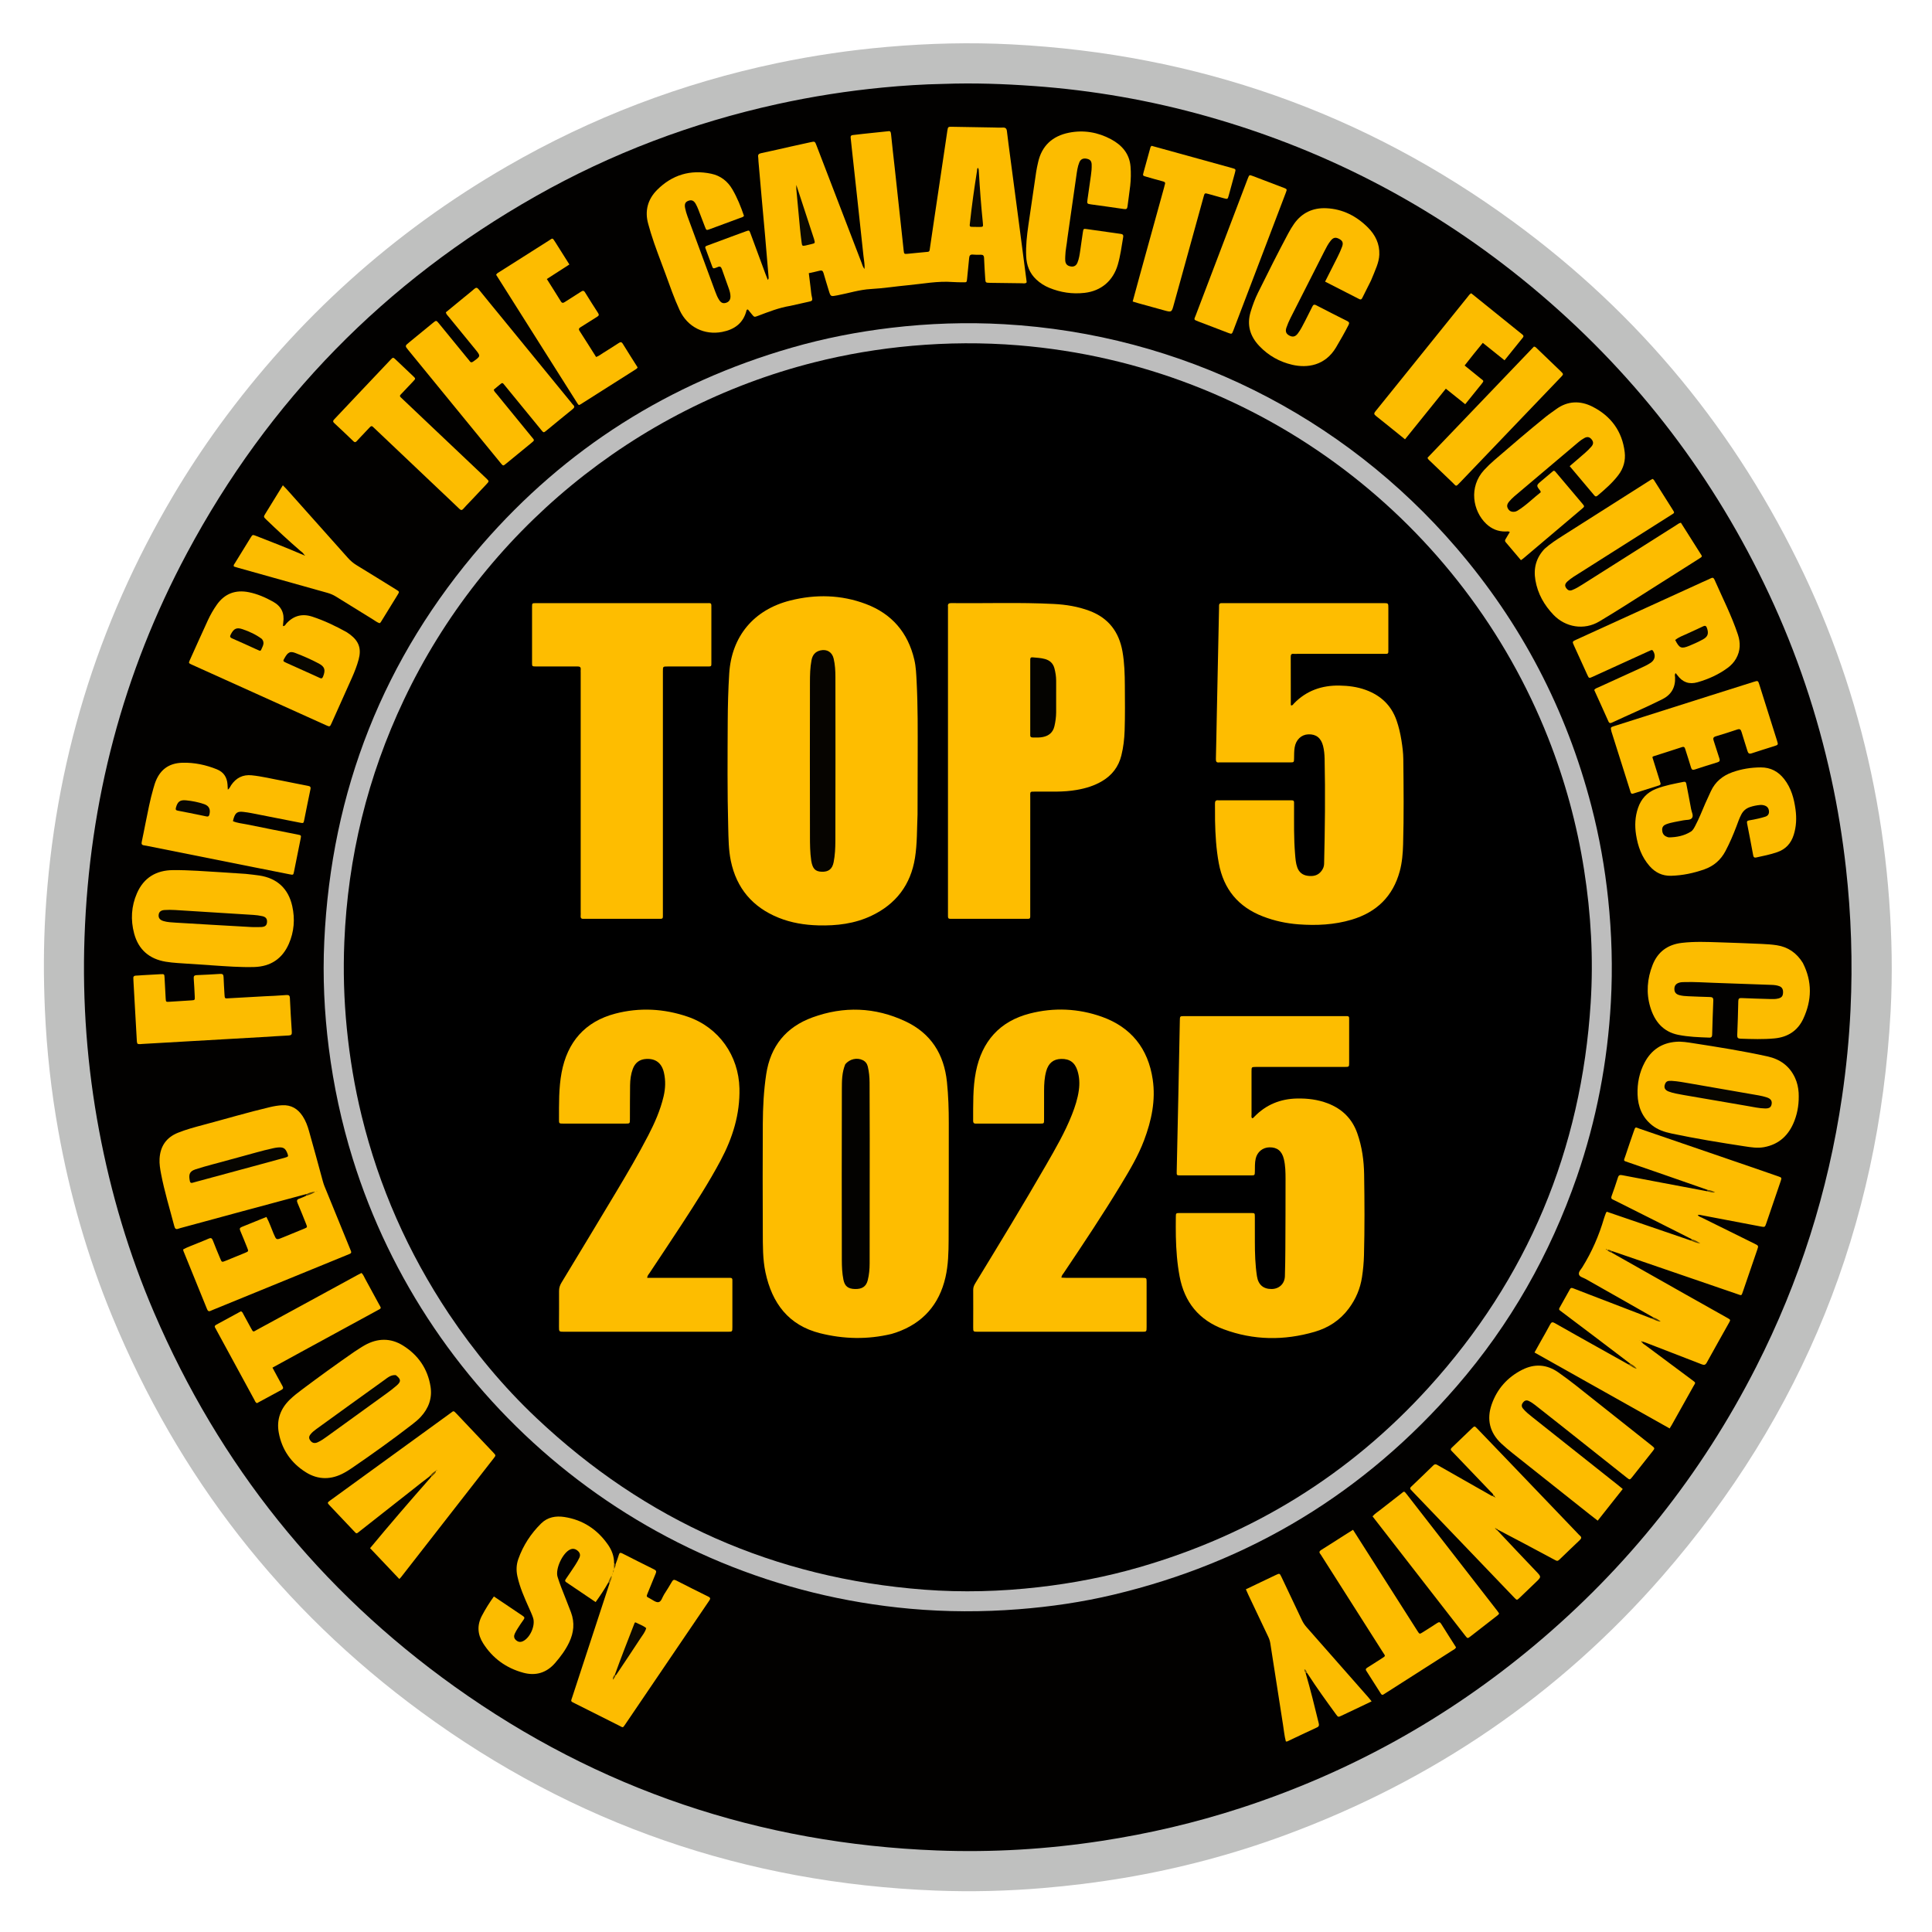 <svg version="1.1" id="Layer_1" xmlns="http://www.w3.org/2000/svg" xmlns:xlink="http://www.w3.org/1999/xlink" x="0px" y="0px"
	 width="100%" viewBox="0 0 3852 3852" enable-background="new 0 0 3852 3852" xml:space="preserve">
<path fill="#BFC0BF" opacity="1" stroke="none" 
	d="
M437.753,847.737 
	C592.817,635.22 783.413,463.149 1010.591,331.845 
	C1179.218,234.382 1358.979,165.812 1549.618,125.8 
	C1622.071,110.593 1695.169,99.914 1768.931,93.501 
	C1851.744,86.302 1934.666,84.203 2017.651,88.52 
	C2385.56,107.657 2719.344,224.423 3016.833,441.914 
	C3269.629,626.732 3462.643,861.706 3596.795,1144.743 
	C3661.009,1280.224 3707.26,1421.711 3736.315,1568.818 
	C3750.986,1643.093 3760.993,1717.962 3766.53,1793.479 
	C3771.997,1868.043 3773.517,1942.669 3769.435,2017.288 
	C3746.057,2444.605 3594.999,2820.809 3313.609,3143.268 
	C3107.732,3379.193 2856.293,3550.332 2562.444,3658.778 
	C2457.509,3697.504 2349.765,3725.878 2239.435,3744.437 
	C2186.183,3753.395 2132.667,3759.948 2078.852,3764.454 
	C2007.667,3770.417 1936.36,3772.171 1865.057,3769.38 
	C1487.179,3754.588 1144.409,3637.063 839.571,3413.1 
	C560.605,3208.145 355.618,2944.322 223.525,2624.198 
	C174.438,2505.238 139.136,2382.172 116.433,2255.534 
	C102.014,2175.1 93.025,2094.041 89.483,2012.355 
	C86.736,1949.02 86.698,1885.705 90.469,1822.459 
	C108.259,1524.064 192.77,1245.958 345.068,988.598 
	C373.601,940.382 404.426,893.662 437.753,847.737 
z"/>
<path fill="#020100" opacity="1" stroke="none" 
	d="
M1881.394,167.271 
	C1942.033,165.083 2001.619,167.229 2061.168,171.499 
	C2178.489,179.912 2293.767,200.052 2406.933,232.006 
	C2654.977,302.046 2877.122,420.834 3073.071,588.17 
	C3267.239,753.985 3418.451,952.776 3526.895,1183.974 
	C3582.255,1301.999 3623.515,1424.85 3651.257,1552.205 
	C3664.094,1611.132 3673.713,1670.6 3680.426,1730.566 
	C3690.941,1824.507 3694.069,1918.668 3689.562,2013.054 
	C3686.78,2071.316 3681.061,2129.312 3672.577,2187.056 
	C3644.845,2375.801 3587.896,2555.27 3501.422,2725.25 
	C3392.088,2940.167 3244.805,3125.111 3059.985,3279.949 
	C2885.579,3426.065 2690.075,3534.379 2473.675,3604.821 
	C2382.947,3634.355 2290.361,3655.989 2196.033,3670.423 
	C2087.321,3687.057 1977.979,3693.641 1868.176,3689.431 
	C1515.159,3675.896 1193.607,3568.041 906.084,3362.55 
	C636.989,3170.229 437.647,2920.901 307.145,2616.879 
	C257.059,2500.194 221.046,2379.171 197.621,2254.341 
	C173.675,2126.737 163.961,1998.041 168.505,1868.397 
	C177.994,1597.717 244.948,1341.955 372.699,1102.985 
	C535.414,798.61 767.708,561.42 1068.008,391.284 
	C1219.126,305.667 1379.936,244.913 1549.611,207.612 
	C1619.308,192.29 1689.667,181.281 1760.67,174.456 
	C1800.496,170.627 1840.425,168.038 1881.394,167.271 
z"/>
<path fill="#BDBDBD" opacity="1" stroke="none" 
	d="
M3144.03,2346.152 
	C3090.384,2501.001 3011.16,2640.455 2904.467,2763.791 
	C2721.105,2975.755 2492.865,3114.507 2220.106,3179.462 
	C2157.822,3194.294 2094.591,3203.534 2030.711,3208.502 
	C1958.759,3214.097 1886.836,3213.97 1815.011,3207.532 
	C1283.039,3159.849 853.021,2792.474 703.332,2310.513 
	C680.86,2238.161 665.048,2164.408 655.511,2089.233 
	C646.553,2018.621 643.243,1947.733 646.543,1876.737 
	C660.477,1576.922 764.57,1312.304 961.377,1085.619 
	C1127.768,893.968 1334.205,763.616 1578.228,693.243 
	C1643.293,674.48 1709.547,661.546 1776.809,653.566 
	C1851.797,644.669 1926.971,642.137 2002.335,646.427 
	C2355.043,666.506 2677.231,828.598 2903.582,1092.057 
	C3033.151,1242.868 3122.908,1414.707 3172.936,1607.186 
	C3188.792,1668.191 3199.778,1730.089 3206.35,1792.796 
	C3213.521,1861.222 3215.527,1929.768 3211.705,1998.448 
	C3205.099,2117.167 3183.015,2232.91 3144.03,2346.152 
z"/>
<path fill="#FDBC00" opacity="1" stroke="none" 
	d="
M1575.807,609.79 
	C1552.803,613.564 1532.082,621.868 1511.221,629.741 
	C1503.818,632.535 1503.778,632.441 1498.893,626.474 
	C1496.199,623.182 1493.519,619.879 1491.241,617.082 
	C1488.983,617.124 1488.601,618.083 1488.365,619.033 
	C1482.025,644.563 1463.975,657.183 1439.656,661.829 
	C1404.797,668.489 1370.942,652.741 1354.993,618.324 
	C1344.054,594.72 1335.655,570.139 1326.717,545.775 
	C1316.747,518.597 1305.962,491.704 1297.459,464.002 
	C1295.702,458.277 1294.155,452.486 1292.502,446.729 
	C1284.978,420.526 1291.639,397.125 1310.183,378.566 
	C1339.964,348.761 1376.545,337.528 1418.189,346.418 
	C1436.602,350.349 1450.67,361.135 1460.281,377.643 
	C1470.053,394.427 1477.188,412.294 1483.372,430.493 
	C1481.176,433.219 1478.085,433.645 1475.317,434.672 
	C1455.347,442.083 1435.38,449.504 1415.383,456.844 
	C1408.352,459.425 1408.254,459.348 1405.526,452.276 
	C1401.093,440.788 1396.808,429.243 1392.333,417.773 
	C1390.885,414.059 1389.255,410.381 1387.323,406.9 
	C1383.426,399.877 1379.034,398.013 1372.689,400.279 
	C1366.42,402.518 1364.318,406.555 1365.979,414.859 
	C1367.083,420.382 1368.683,425.862 1370.626,431.153 
	C1388.984,481.144 1407.458,531.091 1425.917,581.045 
	C1428.111,586.984 1430.462,592.881 1433.949,598.197 
	C1437.709,603.93 1441.781,605.5 1447.45,603.782 
	C1453.413,601.976 1456.422,597.708 1456.388,590.988 
	C1456.361,585.579 1454.868,580.42 1453.132,575.401 
	C1448.674,562.506 1443.796,549.755 1439.4,536.84 
	C1437.773,532.062 1435.527,530.168 1430.664,532.59 
	C1428.889,533.473 1426.892,533.898 1425.038,534.637 
	C1422.637,535.595 1421.183,534.52 1420.397,532.42 
	C1415.734,519.949 1411.124,507.458 1406.52,494.965 
	C1405.144,491.233 1407.84,490.503 1410.465,489.536 
	C1426.079,483.779 1441.661,477.937 1457.266,472.154 
	C1467.253,468.454 1477.237,464.742 1487.267,461.159 
	C1493.731,458.849 1493.916,458.894 1496.4,465.58 
	C1506.372,492.413 1516.233,519.287 1526.16,546.137 
	C1527.519,549.811 1529.016,553.433 1530.86,558.125 
	C1533.09,555.48 1532.462,553.237 1532.297,551.246 
	C1530.029,524.03 1527.766,496.814 1525.386,469.608 
	C1523.093,443.398 1520.643,417.201 1518.305,390.995 
	C1516.233,367.773 1514.212,344.548 1512.191,321.322 
	C1511.961,318.667 1512.127,315.957 1511.68,313.346 
	C1510.837,308.416 1512.573,306.418 1517.656,305.364 
	C1537.533,301.245 1557.289,296.543 1577.102,292.111 
	C1590.096,289.204 1603.109,286.384 1616.115,283.533 
	C1624.683,281.655 1624.72,281.648 1627.98,290.135 
	C1657.939,368.125 1687.875,446.123 1717.866,524.1 
	C1719.373,528.018 1720.248,532.287 1723.721,536.344 
	C1724.327,526.858 1722.439,518.403 1721.544,509.955 
	C1714.036,439.092 1706.205,368.264 1698.481,297.424 
	C1697.651,289.809 1696.963,282.178 1696.047,274.573 
	C1695.645,271.237 1696.869,269.646 1700.189,269.293 
	C1707.14,268.555 1714.071,267.623 1721.021,266.875 
	C1736.914,265.165 1752.809,263.468 1768.713,261.871 
	C1774.027,261.338 1775.875,260.259 1776.649,268.361 
	C1778.77,290.568 1781.49,312.718 1783.908,334.898 
	C1788.383,375.945 1792.816,416.997 1797.259,458.047 
	C1798.728,471.622 1800.136,485.204 1801.649,498.774 
	C1802.503,506.43 1802.59,506.622 1809.784,505.988 
	C1823.043,504.818 1836.267,503.244 1849.532,502.154 
	C1853.475,501.83 1853.401,499.255 1853.781,496.69 
	C1857.197,473.638 1860.563,450.579 1863.989,427.529 
	C1870.987,380.439 1878.018,333.354 1885.025,286.266 
	C1886.299,277.705 1887.401,269.115 1888.813,260.577 
	C1890.1,252.795 1890.241,252.661 1898.323,252.781 
	C1926.303,253.197 1954.28,253.734 1982.259,254.218 
	C1987.922,254.316 1993.605,254.702 1999.245,254.373 
	C2004.641,254.058 2006.96,256.074 2007.585,261.476 
	C2009.539,278.343 2011.83,295.171 2014.05,312.007 
	C2019.708,354.917 2025.422,397.82 2031.069,440.732 
	C2036.368,481.004 2041.612,521.284 2046.855,561.564 
	C2046.933,562.168 2046.68,562.816 2046.565,563.546 
	C2043.638,565.793 2040.18,564.782 2036.979,564.754 
	C2015.991,564.572 1995.005,564.235 1974.019,563.926 
	C1964.87,563.791 1964.851,563.768 1964.288,554.533 
	C1963.477,541.233 1962.44,527.938 1962.031,514.625 
	C1961.867,509.287 1959.766,507.68 1954.829,507.878 
	C1949.844,508.078 1944.807,508.088 1939.85,507.6 
	C1934.609,507.084 1932.734,509.323 1932.298,514.243 
	C1931.063,528.174 1929.57,542.083 1928.147,555.997 
	C1927.441,562.9 1927.41,562.949 1920.47,562.841 
	C1913.477,562.732 1906.462,562.815 1899.498,562.278 
	C1869.39,559.957 1839.888,565.937 1810.161,568.685 
	C1785.628,570.954 1761.211,574.901 1736.641,576.23 
	C1713.523,577.481 1691.794,584.652 1669.393,588.866 
	C1656.092,591.369 1656.177,591.805 1652.21,578.682 
	C1648.742,567.214 1645.133,555.786 1641.864,544.262 
	C1640.59,539.77 1638.389,538.554 1633.906,539.777 
	C1627.196,541.606 1620.344,542.914 1612.596,544.659 
	C1613.874,555.062 1615.096,565.171 1616.367,575.273 
	C1617.073,580.889 1617.385,586.612 1618.729,592.077 
	C1620.721,600.171 1618.659,600.161 1611.698,601.75 
	C1600.019,604.417 1588.323,607.013 1575.807,609.79 
z"/>
<path fill="#FDBC00" opacity="1" stroke="none" 
	d="
M3296.385,2626.595 
	C3251.055,2600.661 3206.107,2575.327 3161.224,2549.882 
	C3156.635,2547.28 3149.727,2546.006 3148.233,2541.358 
	C3146.555,2536.138 3151.968,2531.199 3154.85,2526.567 
	C3173.787,2496.131 3187.943,2463.624 3198.012,2429.271 
	C3199.133,2425.449 3200.653,2421.74 3202.056,2418.005 
	C3202.273,2417.427 3202.862,2416.99 3203.719,2415.958 
	C3259.157,2434.96 3314.815,2454.038 3371.256,2473.37 
	C3375.237,2472.433 3377.785,2474.28 3380.309,2475.277 
	C3377.981,2473.907 3374.819,2473.488 3372.5,2470.422 
	C3321.767,2444.723 3271.483,2419.514 3221.198,2394.308 
	C3219.413,2393.413 3217.651,2392.454 3215.81,2391.689 
	C3212.28,2390.224 3211.957,2388.064 3213.227,2384.557 
	C3217.646,2372.357 3221.912,2360.093 3225.804,2347.718 
	C3227.385,2342.691 3229.807,2342.211 3234.62,2343.136 
	C3286.903,2353.188 3339.239,2362.965 3391.561,2372.815 
	C3395.159,2373.493 3398.76,2374.156 3403.203,2375.038 
	C3405.743,2374.33 3407.459,2374.009 3409.219,2375.177 
	C3407.857,2374.234 3406.247,2373.857 3404.518,2372.38 
	C3352.199,2353.984 3300.31,2336.103 3248.448,2318.143 
	C3235.207,2313.558 3236.991,2315.94 3241.077,2303.487 
	C3246.159,2288.001 3251.487,2272.594 3256.859,2257.206 
	C3261.058,2245.176 3259.81,2247.284 3269.59,2250.627 
	C3343.251,2275.805 3416.871,2301.102 3490.496,2326.383 
	C3508.743,2332.648 3526.973,2338.963 3545.19,2345.314 
	C3552.616,2347.903 3552.672,2348.002 3550.041,2355.737 
	C3540.613,2383.452 3531.144,2411.154 3521.649,2438.846 
	C3518.896,2446.875 3518.82,2446.925 3510.245,2445.298 
	C3471.348,2437.922 3432.459,2430.504 3393.568,2423.092 
	C3390.763,2422.557 3388.007,2421.306 3384.88,2422.63 
	C3387.047,2425.622 3390.425,2426.39 3393.308,2427.82 
	C3428.191,2445.115 3463.117,2462.326 3498.021,2479.579 
	C3506.288,2483.666 3506.306,2483.715 3503.52,2491.871 
	C3494.164,2519.257 3484.841,2546.655 3475.376,2574.003 
	C3471.825,2584.262 3472.943,2583.228 3462.94,2579.799 
	C3380.493,2551.531 3298.076,2523.177 3214.858,2494.653 
	C3213.485,2494.814 3212.855,2495.003 3211.856,2495.262 
	C3212.077,2496.11 3212.666,2496.673 3213.607,2497.651 
	C3263.505,2525.992 3313.028,2553.946 3362.572,2581.865 
	C3389.809,2597.213 3417.089,2612.483 3444.324,2627.835 
	C3450.498,2631.315 3450.558,2631.465 3447.235,2637.416 
	C3432.479,2663.84 3417.531,2690.159 3402.965,2716.688 
	C3400.263,2721.609 3397.625,2722.022 3392.762,2720.119 
	C3355.617,2705.578 3318.379,2691.276 3281.167,2676.908 
	C3279.617,2676.309 3278.038,2675.785 3275.758,2675.052 
	C3274.519,2675.615 3273.881,2675.684 3273.498,2675.673 
	C3275.449,2679.27 3278.622,2680.635 3281.23,2682.581 
	C3311.91,2705.486 3342.64,2728.324 3373.349,2751.191 
	C3381.92,2757.573 3380.712,2756.046 3376.076,2764.371 
	C3361.99,2789.665 3347.809,2814.906 3333.646,2840.158 
	C3332.353,2842.464 3330.925,2844.695 3328.921,2848.018 
	C3239.249,2797.627 3149.778,2747.348 3059.472,2696.6 
	C3063.914,2688.635 3068.073,2681.149 3072.257,2673.677 
	C3078.435,2662.642 3084.839,2651.727 3090.719,2640.536 
	C3093.194,2635.826 3095.39,2635.405 3099.951,2638.009 
	C3127.697,2653.846 3155.611,2669.386 3183.473,2685.019 
	C3204.367,2696.742 3225.266,2708.457 3246.806,2720.459 
	C3248.957,2720.725 3250.387,2721.108 3251.801,2721.582 
	C3251.286,2720.881 3250.785,2720.173 3250.189,2718.735 
	C3205.2,2684.422 3160.502,2650.724 3115.804,2617.024 
	C3113.942,2615.621 3112.102,2614.188 3110.222,2612.809 
	C3108.269,2611.376 3108.08,2609.799 3109.282,2607.674 
	C3116.333,2595.209 3123.312,2582.704 3130.277,2570.191 
	C3132.07,2566.972 3134.501,2567.793 3137.132,2568.819 
	C3147.676,2572.932 3158.238,2577.001 3168.8,2581.068 
	C3209.803,2596.854 3250.81,2612.633 3292.521,2628.617 
	C3299.112,2628.325 3303.736,2631.439 3308.701,2634.543 
	C3304.777,2631.518 3300.019,2630.618 3296.385,2626.595 
z"/>
<path fill="#FDBC00" opacity="1" stroke="none" 
	d="
M610.605,2380.762 
	C526.507,2403.223 443.014,2425.9 359.524,2448.584 
	C358.239,2448.933 356.956,2449.306 355.711,2449.772 
	C350.752,2451.627 348.841,2449.805 347.512,2444.703 
	C338.455,2409.933 327.808,2375.567 321.087,2340.209 
	C319.221,2330.397 317.578,2320.529 318.128,2310.455 
	C319.501,2285.333 331.613,2267.709 355.056,2258.373 
	C371.149,2251.963 387.873,2247.416 404.596,2242.979 
	C449.296,2231.118 493.623,2217.852 538.657,2207.254 
	C546.433,2205.424 554.275,2204.098 562.308,2203.63 
	C580.504,2202.571 593.695,2210.626 603.395,2225.35 
	C609.317,2234.338 613.092,2244.349 615.977,2254.609 
	C625.434,2288.242 634.723,2321.924 643.797,2355.662 
	C645.713,2362.785 648.709,2369.369 651.482,2376.117 
	C666.915,2413.675 682.196,2451.295 697.527,2488.895 
	C698.281,2490.744 698.997,2492.609 699.76,2494.455 
	C700.861,2497.12 700.092,2498.858 697.367,2499.93 
	C692.723,2501.758 688.142,2503.743 683.522,2505.633 
	C597.573,2540.783 511.622,2575.928 425.673,2611.078 
	C423.825,2611.833 421.929,2612.501 420.159,2613.41 
	C416.113,2615.488 414.249,2613.686 412.735,2609.947 
	C397.124,2571.385 381.408,2532.865 365.753,2494.32 
	C365.39,2493.428 365.395,2492.386 365.17,2491.076 
	C374.202,2486.094 384.041,2482.952 393.457,2478.868 
	C400.783,2475.69 408.377,2473.109 415.596,2469.716 
	C420.333,2467.49 422.545,2468.266 424.442,2473.286 
	C429.028,2485.424 434.14,2497.364 439.109,2509.355 
	C442.192,2516.796 442.274,2516.834 449.729,2513.817 
	C462.685,2508.573 475.623,2503.281 488.539,2497.938 
	C495.754,2494.954 495.764,2494.875 492.682,2487.227 
	C488.203,2476.113 483.812,2464.959 479.074,2453.956 
	C477.402,2450.074 477.82,2447.926 481.926,2446.291 
	C498.258,2439.786 514.515,2433.095 531.182,2426.318 
	C537.188,2437.306 540.806,2448.743 545.509,2459.689 
	C550.978,2472.42 550.81,2472.504 563.104,2467.486 
	C577.587,2461.575 592.081,2455.691 606.533,2449.704 
	C612.887,2447.072 612.945,2446.93 610.296,2440.31 
	C604.732,2426.405 599.251,2412.459 593.31,2398.715 
	C591.245,2393.938 591.821,2391.443 596.886,2389.812 
	C600.988,2388.491 604.893,2386.56 609.51,2384.547 
	C610.5,2383.665 610.938,2383.205 611.395,2382.76 
	C612.185,2381.991 613.243,2381.61 614.055,2380.878 
	C613.115,2381.123 612.166,2381.132 610.605,2380.762 
z"/>
<path fill="#FDBC00" opacity="1" stroke="none" 
	d="
M969.662,888.339 
	C917.553,824.587 865.881,761.393 814.218,698.192 
	C807.201,689.608 807.231,689.6 815.833,682.557 
	C831.558,669.681 847.265,656.783 862.996,643.915 
	C869.743,638.396 869.8,638.387 875.188,644.97 
	C893.758,667.66 912.298,690.374 930.852,713.078 
	C932.748,715.399 934.802,717.608 936.53,720.047 
	C938.907,723.403 941.025,722.65 943.948,720.544 
	C958.619,709.971 958.683,710.035 947.057,695.806 
	C929.561,674.39 912.028,653.004 894.568,631.56 
	C892.5,629.021 889.791,626.854 888.905,622.691 
	C900.751,612.966 912.82,603.058 924.89,593.151 
	C931.844,587.444 938.95,581.91 945.695,575.967 
	C949.408,572.695 951.562,573.366 954.512,577.031 
	C969.973,596.234 985.682,615.238 1001.289,634.324 
	C1047.268,690.553 1093.239,746.788 1139.213,803.021 
	C1140.267,804.311 1141.162,805.778 1142.391,806.87 
	C1146.627,810.636 1145.075,813.068 1141.213,816.169 
	C1123.807,830.144 1106.662,844.444 1089.362,858.554 
	C1083.942,862.975 1083.763,862.945 1079.339,857.548 
	C1055.893,828.947 1032.498,800.304 1009.086,771.674 
	C1008.453,770.9 1007.831,770.118 1007.199,769.343 
	C1001.504,762.355 1002.187,762.065 995.052,768.097 
	C991.512,771.09 987.908,774.007 984.507,776.815 
	C985.073,780.532 987.612,782.411 989.465,784.684 
	C1012.834,813.348 1036.261,841.966 1059.646,870.617 
	C1065.959,878.352 1066.686,877.193 1058.094,884.237 
	C1041.603,897.755 1025.136,911.303 1008.605,924.771 
	C1003.243,929.139 1003.082,929.111 998.603,923.691 
	C989.052,912.134 979.596,900.498 969.662,888.339 
z"/>
<path fill="#FDBC00" opacity="1" stroke="none" 
	d="
M691.408,1260.535 
	C694.195,1262.456 696.445,1263.893 698.547,1265.521 
	C715.781,1278.865 720.771,1293.607 715.095,1314.795 
	C711.73,1327.358 706.956,1339.441 701.698,1351.302 
	C688.352,1381.409 674.806,1411.429 661.302,1441.467 
	C657.762,1449.343 657.658,1449.403 649.806,1445.861 
	C582.485,1415.495 515.18,1385.091 447.867,1354.704 
	C426.037,1344.85 404.18,1335.055 382.376,1325.145 
	C375.89,1322.196 375.823,1321.999 378.63,1315.763 
	C390.512,1289.371 402.362,1262.964 414.468,1236.675 
	C419.481,1225.788 425.458,1215.391 432.39,1205.57 
	C448.167,1183.216 469.845,1175.517 496.137,1180.749 
	C513.203,1184.145 529.056,1191.09 544.293,1199.537 
	C560.892,1208.74 567.557,1222.521 564.765,1241.127 
	C564.469,1243.096 564.364,1245.094 564.208,1247.081 
	C564.184,1247.394 564.362,1247.724 564.497,1248.237 
	C568.153,1248.458 569.213,1245.029 570.995,1243.096 
	C585.378,1227.486 602.549,1222.896 622.674,1229.495 
	C646.465,1237.296 668.948,1248.026 691.408,1260.535 
z"/>
<path fill="#FCBC00" opacity="1" stroke="none" 
	d="
M2985.313,3051.115 
	C3010.901,3078.545 3036.839,3105.803 3062.804,3133.035 
	C3073.223,3143.962 3073.261,3143.948 3062.302,3154.492 
	C3051.5,3164.886 3040.698,3175.28 3029.845,3185.62 
	C3024.464,3190.747 3024.329,3190.771 3019.111,3185.338 
	C2996.267,3161.552 2973.482,3137.711 2950.663,3113.9 
	C2906.177,3067.482 2861.682,3021.072 2817.193,2974.656 
	C2815.811,2973.213 2814.513,2971.687 2813.076,2970.303 
	C2810.906,2968.213 2811.243,2966.428 2813.313,2964.446 
	C2828.232,2950.164 2843.183,2935.914 2857.937,2921.463 
	C2861.668,2917.809 2864.438,2920.063 2867.622,2921.877 
	C2891.924,2935.72 2916.241,2949.538 2940.557,2963.359 
	C2950.977,2969.281 2961.39,2975.216 2971.841,2981.082 
	C2973.458,2981.99 2975.029,2983.571 2977.729,2982.104 
	C2977.342,2978.295 2974.099,2976.3 2971.775,2973.865 
	C2947.399,2948.316 2922.953,2922.835 2898.525,2897.336 
	C2897.143,2895.893 2895.816,2894.387 2894.349,2893.035 
	C2891.835,2890.72 2891.991,2888.742 2894.505,2886.42 
	C2899.889,2881.451 2905.093,2876.286 2910.375,2871.206 
	C2918.54,2863.357 2926.662,2855.462 2934.894,2847.683 
	C2939.901,2842.951 2940.086,2842.93 2944.969,2847.995 
	C2964.853,2868.619 2984.681,2889.294 3004.5,2909.98 
	C3051.741,2959.288 3098.966,3008.612 3146.199,3057.928 
	C3147.351,3059.131 3148.417,3060.453 3149.717,3061.47 
	C3154.045,3064.858 3153.043,3067.561 3149.388,3070.983 
	C3136.501,3083.049 3123.896,3095.415 3111.139,3107.619 
	C3105.433,3113.078 3105.358,3113.076 3098.474,3109.386 
	C3061.508,3089.57 3024.556,3069.727 2986.645,3050.009 
	C2985.689,3050.124 2985.673,3050.932 2985.313,3051.115 
z"/>
<path fill="#FDBC00" opacity="1" stroke="none" 
	d="
M3079.915,1093.917 
	C3091.206,1083.892 3103.273,1076.128 3115.339,1068.437 
	C3173.474,1031.382 3231.721,994.505 3289.938,957.58 
	C3291.576,956.54 3293.317,955.661 3294.781,954.837 
	C3297.508,956.027 3298.398,958.301 3299.626,960.24 
	C3311.204,978.53 3322.715,996.863 3334.312,1015.142 
	C3339.351,1023.083 3339.162,1022.143 3331.482,1027.008 
	C3270.989,1065.32 3210.495,1103.63 3150.017,1141.965 
	C3141.582,1147.312 3132.868,1152.298 3125.416,1159.026 
	C3119.894,1164.012 3119.269,1168.025 3122.957,1172.91 
	C3125.796,1176.671 3129.27,1178.454 3134.24,1176.576 
	C3141.791,1173.723 3148.561,1169.49 3155.308,1165.237 
	C3190.241,1143.212 3225.109,1121.082 3259.999,1098.987 
	C3287.292,1081.702 3314.574,1064.401 3341.888,1047.151 
	C3344.67,1045.394 3347.2,1043.123 3351.344,1042.189 
	C3355.648,1048.983 3360.073,1055.96 3364.493,1062.941 
	C3372.865,1076.166 3381.285,1089.361 3389.584,1102.633 
	C3394.152,1109.938 3395.113,1109.168 3386.714,1114.487 
	C3336.629,1146.202 3286.577,1177.968 3236.483,1209.668 
	C3220.726,1219.639 3204.814,1229.351 3188.816,1238.94 
	C3158.026,1257.395 3121.028,1250.522 3097.414,1225.896 
	C3078.783,1206.467 3065.977,1183.933 3061.316,1157.086 
	C3057.167,1133.194 3062.505,1112.165 3079.915,1093.917 
z"/>
<path fill="#FDBC00" opacity="1" stroke="none" 
	d="
M3168.988,3019.026 
	C3117.559,2978.203 3066.659,2937.868 3015.849,2897.422 
	C3008.038,2891.204 3000.372,2884.752 2993.095,2877.923 
	C2970.037,2856.284 2963.866,2829.724 2973.981,2800.416 
	C2984.725,2769.284 3005.58,2745.824 3035.13,2730.954 
	C3059.8,2718.539 3084.023,2720.19 3106.868,2736.135 
	C3131.192,2753.112 3154.09,2771.957 3177.334,2790.343 
	C3214.426,2819.681 3251.446,2849.111 3288.497,2878.502 
	C3290.062,2879.743 3291.647,2880.96 3293.194,2882.224 
	C3299.615,2887.469 3299.679,2887.528 3294.798,2893.722 
	C3281.399,2910.724 3267.96,2927.695 3254.486,2944.638 
	C3249.546,2950.851 3249.437,2950.857 3243.11,2945.839 
	C3200.317,2911.897 3157.556,2877.915 3114.759,2843.979 
	C3096.754,2829.702 3078.698,2815.489 3060.638,2801.282 
	C3056.709,2798.191 3052.582,2795.387 3048.042,2793.221 
	C3043.364,2790.99 3039.653,2792.316 3036.614,2796.18 
	C3033.582,2800.035 3033.116,2804.091 3036.291,2808.054 
	C3041.749,2814.867 3048.603,2820.213 3055.375,2825.6 
	C3087.435,2851.101 3119.545,2876.537 3151.636,2901.998 
	C3176.682,2921.869 3201.73,2941.738 3226.767,2961.623 
	C3229.351,2963.676 3231.857,2965.826 3235.412,2968.77 
	C3218.814,2989.758 3202.423,3010.485 3185.516,3031.865 
	C3179.863,3027.479 3174.705,3023.478 3168.988,3019.026 
z"/>
<path fill="#FDBC00" opacity="1" stroke="none" 
	d="
M589.89,1562.07 
	C598.57,1563.758 606.403,1565.312 614.237,1566.866 
	C617.847,1567.582 620.057,1568.582 619.008,1573.434 
	C614.582,1593.918 610.714,1614.521 606.504,1635.053 
	C605.19,1641.465 604.962,1641.573 598.065,1640.226 
	C565.735,1633.91 533.428,1627.475 501.097,1621.164 
	C495.875,1620.145 490.59,1619.407 485.306,1618.761 
	C473.871,1617.364 469.541,1620.181 465.981,1631.163 
	C465.369,1633.051 464.984,1635.012 464.421,1637.224 
	C473.148,1641.097 482.55,1641.719 491.587,1643.583 
	C525.474,1650.577 559.449,1657.145 593.388,1663.892 
	C600.557,1665.318 600.733,1665.434 599.41,1672.125 
	C595.086,1694 590.676,1715.858 586.23,1737.709 
	C584.826,1744.611 584.717,1744.638 577.73,1743.259 
	C554.555,1738.684 531.382,1734.095 508.217,1729.469 
	C436.096,1715.065 363.979,1700.641 291.859,1686.233 
	C290.227,1685.907 288.579,1685.65 286.931,1685.418 
	C282.641,1684.815 281.72,1682.548 282.623,1678.407 
	C285.316,1666.055 287.592,1653.612 290.13,1641.226 
	C294.873,1618.086 299.149,1594.839 305.759,1572.122 
	C306.689,1568.927 307.567,1565.713 308.631,1562.563 
	C317.77,1535.495 335.671,1521.383 364.185,1520.731 
	C387.69,1520.193 410.483,1525.007 432.367,1533.846 
	C445.905,1539.313 452.515,1549.548 453.605,1563.763 
	C453.857,1567.055 454,1570.354 454.239,1574.426 
	C457.861,1571.958 458.896,1568.336 460.836,1565.48 
	C470.674,1550.996 484.125,1544 501.704,1545.776 
	C522.608,1547.888 542.987,1553.035 563.604,1556.8 
	C572.113,1558.354 580.566,1560.215 589.89,1562.07 
z"/>
<path fill="#FDBC00" opacity="1" stroke="none" 
	d="
M3394.48,1160.498 
	C3400.327,1157.852 3405.591,1155.731 3410.619,1153.152 
	C3414.333,1151.248 3416.481,1151.491 3418.325,1155.689 
	C3434.252,1191.932 3452.336,1227.25 3464.918,1264.924 
	C3470.458,1281.512 3470.16,1297.607 3461.345,1313.128 
	C3457.152,1320.51 3451.44,1326.532 3444.698,1331.525 
	C3426.564,1344.956 3406.335,1353.996 3384.698,1360.231 
	C3367.809,1365.098 3354.626,1360.277 3344.409,1346.318 
	C3343.453,1345.012 3342.364,1343.805 3340.926,1342.05 
	C3338.267,1344.915 3339.657,1347.998 3339.763,1350.609 
	C3340.578,1370.678 3332.22,1385.202 3314.193,1394.223 
	C3281.437,1410.614 3247.739,1424.964 3214.556,1440.432 
	C3211.029,1442.076 3208.749,1442.637 3206.773,1438.171 
	C3197.487,1417.181 3187.905,1396.323 3178.524,1375.63 
	C3180.908,1372.328 3184.32,1371.589 3187.288,1370.228 
	C3215.122,1357.467 3242.992,1344.787 3270.86,1332.098 
	C3277.834,1328.923 3284.788,1325.681 3291.17,1321.419 
	C3299.663,1315.748 3301.4,1306.612 3296.001,1297.962 
	C3294.921,1296.231 3293.658,1295.659 3291.916,1296.32 
	C3289.742,1297.144 3287.652,1298.189 3285.533,1299.155 
	C3248.889,1315.866 3212.254,1332.595 3175.598,1349.278 
	C3168.158,1352.663 3168.046,1352.62 3164.766,1345.461 
	C3155.893,1326.096 3147.074,1306.705 3138.269,1287.309 
	C3134.566,1279.152 3134.586,1279.088 3143.072,1275.216 
	C3215.438,1242.187 3287.812,1209.176 3360.184,1176.16 
	C3371.388,1171.049 3382.592,1165.938 3394.48,1160.498 
z"/>
<path fill="#FDBC00" opacity="1" stroke="none" 
	d="
M705.667,2695.687 
	C713.301,2690.843 720.136,2686.042 727.391,2681.994 
	C752.749,2667.847 778.723,2667.294 803.31,2682.607 
	C833.546,2701.439 852.696,2728.849 858.38,2764.473 
	C862.082,2787.672 854.598,2807.905 838.847,2824.972 
	C833.685,2830.566 827.676,2835.473 821.627,2840.139 
	C782.596,2870.246 742.561,2898.978 701.875,2926.8 
	C696.934,2930.179 691.843,2933.38 686.612,2936.285 
	C660.859,2950.589 634.643,2950.971 609.785,2935.376 
	C580.556,2917.041 561.883,2890.372 555.735,2856.08 
	C551.174,2830.639 559.297,2808.651 577.63,2790.744 
	C585.224,2783.327 593.743,2776.787 602.247,2770.387 
	C636.038,2744.956 670.368,2720.264 705.667,2695.687 
z"/>
<path fill="#FDBC00" opacity="1" stroke="none" 
	d="
M3586.105,2178.463 
	C3587.13,2198.26 3584.594,2216.616 3577.868,2234.282 
	C3567.015,2262.786 3547.638,2281.664 3516.875,2287.238 
	C3503.865,2289.595 3490.905,2287.43 3478.119,2285.481 
	C3429.454,2278.062 3380.863,2270.156 3332.68,2259.971 
	C3318.574,2256.989 3305.085,2252.571 3293.593,2243.299 
	C3274.027,2227.511 3265.715,2206.308 3264.938,2182.021 
	C3264.227,2159.764 3268.517,2138.281 3279.074,2118.406 
	C3292.47,2093.186 3313.488,2079.172 3341.974,2077.094 
	C3353.272,2076.271 3364.55,2078.178 3375.73,2079.91 
	C3425.364,2087.598 3474.976,2095.447 3524.05,2106.266 
	C3549.286,2111.83 3568.352,2125.577 3579.165,2149.558 
	C3583.159,2158.418 3585.336,2167.816 3586.105,2178.463 
z"/>
<path fill="#FDBC00" opacity="1" stroke="none" 
	d="
M489.622,1742.297 
	C499.473,1743.424 508.436,1744.242 517.314,1745.613 
	C552.56,1751.058 574.951,1771.713 582.695,1806.612 
	C588.407,1832.351 586.428,1857.807 575.808,1881.981 
	C562.762,1911.677 539.377,1927.08 506.94,1928.011 
	C478.927,1928.815 450.998,1926.553 423.07,1924.719 
	C400.136,1923.213 377.199,1921.753 354.276,1920.092 
	C346.31,1919.515 338.32,1918.769 330.448,1917.457 
	C297.628,1911.989 276.008,1893.333 267.434,1861.13 
	C260.203,1833.971 261.74,1806.79 273.07,1780.913 
	C286.665,1749.863 311.471,1735.06 344.998,1734.812 
	C377.004,1734.575 408.907,1737.203 440.831,1739.081 
	C456.792,1740.02 472.741,1741.182 489.622,1742.297 
z"/>
<path fill="#FCBC00" opacity="1" stroke="none" 
	d="
M3025.434,1018.265 
	C3043.002,1007.581 3056.657,993.309 3071.91,981.469 
	C3071.544,980.1 3071.549,979.336 3071.182,978.858 
	C3062.67,967.806 3062.665,967.815 3073.362,958.795 
	C3081.49,951.943 3089.61,945.083 3097.26,938.626 
	C3100.062,938.497 3100.866,940.149 3101.88,941.347 
	C3119.533,962.201 3137.171,983.066 3154.765,1003.969 
	C3159.569,1009.676 3159.571,1009.823 3153.744,1014.761 
	C3114.852,1047.719 3075.928,1080.64 3037,1113.556 
	C3035.763,1114.602 3034.374,1115.469 3032.424,1116.875 
	C3022.175,1104.76 3012.119,1092.822 3001.99,1080.946 
	C3000.117,1078.751 3000.542,1076.886 3001.927,1074.672 
	C3004.714,1070.216 3007.308,1065.638 3010.256,1060.645 
	C3007.265,1058.879 3004.617,1059.644 3002.17,1059.696 
	C2987.054,1060.014 2974.169,1054.763 2963.255,1044.418 
	C2936.325,1018.888 2928.01,970.829 2958.979,937.164 
	C2965.506,930.069 2972.538,923.369 2979.84,917.069 
	C3013.391,888.12 3047.013,859.248 3081.456,831.357 
	C3088.176,825.915 3095.428,821.132 3102.393,815.989 
	C3125.555,798.887 3150.912,798.503 3175.14,810.825 
	C3211.769,829.454 3234.325,859.78 3239.312,901.396 
	C3241.323,918.175 3236.991,933.744 3226.525,947.413 
	C3214.678,962.885 3200.158,975.591 3185.359,988.054 
	C3182.828,990.186 3181.027,990.487 3178.745,987.764 
	C3162.511,968.391 3146.195,949.088 3129.608,929.409 
	C3140.249,920.257 3150.407,911.689 3160.357,902.885 
	C3164.837,898.921 3169.194,894.736 3173.074,890.197 
	C3177.399,885.137 3177.132,880.602 3173.139,875.83 
	C3169.221,871.148 3164.733,870.142 3158.912,873.36 
	C3154.856,875.602 3150.955,878.277 3147.41,881.264 
	C3104.602,917.33 3061.854,953.468 3019.155,989.665 
	C3015.612,992.669 3012.344,996.059 3009.297,999.573 
	C3004.51,1005.092 3003.875,1009.324 3006.568,1014.085 
	C3009.554,1019.366 3014.145,1021.315 3021.048,1020.071 
	C3022.322,1019.841 3023.505,1019.108 3025.434,1018.265 
z"/>
<path fill="#FDBC00" opacity="1" stroke="none" 
	d="
M857.483,2942.901 
	C845.443,2951.825 834.049,2961.039 822.541,2970.109 
	C787.739,2997.54 752.907,3024.933 718.054,3052.298 
	C709.946,3058.663 711.502,3058.8 704.758,3051.737 
	C689.113,3035.351 673.56,3018.876 658.016,3002.394 
	C652.184,2996.21 652.177,2996.067 658.571,2991.424 
	C738.359,2933.474 818.166,2875.548 897.975,2817.627 
	C904.262,2813.064 903.733,2811.738 910.039,2818.415 
	C934.52,2844.332 959.064,2870.189 983.55,2896.102 
	C988.777,2901.635 988.819,2901.784 984.453,2907.389 
	C922.822,2986.505 861.16,3065.596 799.492,3144.683 
	C798.703,3145.695 797.725,3146.56 796.151,3148.212 
	C776.747,3127.742 757.559,3107.502 737.862,3086.723 
	C777.393,3039.033 817.581,2992.378 858.785,2945.726 
	C859.018,2944.75 858.904,2944.34 859.15,2943.402 
	C862.155,2939.517 865.401,2936.735 868.792,2933.208 
	C869.77,2932.233 870.294,2931.704 870.815,2931.173 
	C869.673,2930.484 871.08,2930.903 869.696,2932.304 
	C866.213,2935.721 863.321,2938.832 859.654,2942.055 
	C858.79,2942.666 858.434,2942.896 857.483,2942.901 
z"/>
<path fill="#FDBC00" opacity="1" stroke="none" 
	d="
M1227.474,3118.408 
	C1229.901,3111.942 1232.078,3105.997 1233.865,3099.936 
	C1234.967,3096.197 1236.503,3095.038 1240.269,3096.952 
	C1261.637,3107.817 1283.032,3118.631 1304.527,3129.242 
	C1308.479,3131.193 1308.934,3133.352 1307.355,3137.12 
	C1301.824,3150.32 1296.449,3163.588 1291.134,3176.877 
	C1288.602,3183.209 1288.669,3183.367 1294.946,3186.548 
	C1300.865,3189.547 1307.323,3195.139 1312.799,3194.359 
	C1318.707,3193.519 1320.52,3184.353 1324.13,3178.846 
	C1329.605,3170.493 1334.795,3161.944 1339.835,3153.32 
	C1341.95,3149.701 1344.037,3149.025 1347.843,3150.969 
	C1369.191,3161.874 1390.587,3172.693 1412.109,3183.25 
	C1416.862,3185.581 1416.636,3187.581 1413.957,3191.488 
	C1395.124,3218.965 1376.49,3246.578 1357.787,3274.145 
	C1320.943,3328.449 1284.099,3382.754 1247.25,3437.055 
	C1241.296,3445.829 1242.705,3444.672 1234.204,3440.411 
	C1205.332,3425.938 1176.478,3411.429 1147.627,3396.915 
	C1136.748,3391.441 1137.834,3393.241 1141.423,3382.274 
	C1165.954,3307.315 1190.517,3232.367 1215.358,3156.637 
	C1213.741,3151.729 1215.817,3147.918 1216.608,3143.335 
	C1216.648,3142.225 1216.675,3141.782 1216.82,3140.687 
	C1217.164,3139.197 1217.429,3138.372 1217.945,3136.966 
	C1218.294,3135.98 1218.44,3135.591 1218.815,3134.629 
	C1219.501,3132.943 1220.026,3131.854 1220.469,3130.084 
	C1220.704,3129.083 1220.811,3128.682 1221.124,3127.689 
	C1221.664,3126.325 1222.047,3125.579 1222.847,3124.346 
	C1224.391,3122.102 1225.566,3120.367 1227.474,3118.408 
z"/>
<path fill="#FCBC00" opacity="1" stroke="none" 
	d="
M3594.406,1919.75 
	C3613.579,1957.153 3612.431,1994.406 3595.45,2031.035 
	C3584.441,2054.783 3564.842,2067.785 3538.173,2070.345 
	C3515.501,2072.521 3492.928,2071.667 3470.286,2070.924 
	C3465.074,2070.752 3463.453,2069.048 3463.67,2063.833 
	C3464.61,2041.198 3465.325,2018.552 3465.787,1995.903 
	C3465.889,1990.89 3467.773,1989.741 3472.368,1989.937 
	C3491.006,1990.732 3509.654,1991.332 3528.302,1991.818 
	C3534.276,1991.974 3540.312,1992.266 3546.19,1990.612 
	C3552.394,1988.867 3554.727,1985.832 3555.031,1979.054 
	C3555.323,1972.525 3553.018,1968.285 3547.646,1966.235 
	C3542.615,1964.315 3537.27,1963.837 3531.931,1963.643 
	C3493.646,1962.256 3455.361,1960.882 3417.075,1959.549 
	C3397.766,1958.877 3378.473,1957.528 3359.133,1958.049 
	C3355.474,1958.148 3351.821,1958.109 3348.234,1959.156 
	C3341.472,1961.13 3338.177,1965.405 3338.375,1972.238 
	C3338.56,1978.595 3341.638,1982.261 3348.437,1984.105 
	C3354.265,1985.685 3360.252,1986.07 3366.249,1986.304 
	C3380.563,1986.865 3394.874,1987.575 3409.194,1987.843 
	C3414.293,1987.939 3416.181,1989.559 3415.96,1994.828 
	C3415.011,2017.462 3414.337,2040.108 3413.688,2062.753 
	C3413.573,2066.747 3412.427,2068.958 3407.939,2068.795 
	C3387.295,2068.047 3366.646,2067.363 3346.305,2063.307 
	C3315.583,2057.182 3298.817,2036.127 3290.356,2008.102 
	C3281.815,1979.815 3284.131,1951.262 3294.95,1923.838 
	C3305.271,1897.679 3324.948,1883.267 3353.069,1879.902 
	C3378.027,1876.915 3402.977,1878.008 3427.942,1878.791 
	C3455.911,1879.667 3483.876,1880.713 3511.83,1881.954 
	C3522.135,1882.412 3532.495,1883.057 3542.672,1884.635 
	C3565.024,1888.101 3582.094,1899.909 3594.406,1919.75 
z"/>
<path fill="#FCBC00" opacity="1" stroke="none" 
	d="
M2128.264,474.448 
	C2127.034,487.26 2124.157,498.978 2123.915,511.009 
	C2123.854,514.002 2123.599,517.024 2123.903,519.984 
	C2124.607,526.869 2128.385,530.384 2135.63,531.334 
	C2141.35,532.084 2145.702,529.672 2148.181,523.766 
	C2151.558,515.718 2152.614,507.073 2153.91,498.529 
	C2155.707,486.684 2157.155,474.785 2159.02,462.951 
	C2160.151,455.779 2160.379,455.813 2167.12,456.773 
	C2189.194,459.917 2211.26,463.118 2233.349,466.155 
	C2237.452,466.72 2240.3,467.368 2239.386,472.763 
	C2236.275,491.129 2233.899,509.625 2228.708,527.588 
	C2219.416,559.739 2195.571,580.162 2162.357,583.921 
	C2138.059,586.672 2114.548,583.161 2091.944,573.847 
	C2082.318,569.88 2073.639,564.36 2066.03,557.2 
	C2052.657,544.616 2046.768,528.858 2045.977,510.8 
	C2045.068,490.06 2047.399,469.561 2050.335,449.113 
	C2055.443,413.538 2060.663,377.979 2065.96,342.432 
	C2066.89,336.189 2068.342,330.018 2069.694,323.845 
	C2077.004,290.478 2098.493,271.182 2131.102,264.622 
	C2160.466,258.714 2188.966,263.545 2215.289,277.704 
	C2236.85,289.302 2251.995,306.418 2254.054,332.199 
	C2255.062,344.823 2254.805,357.518 2253.437,370.103 
	C2251.928,383.993 2249.631,397.797 2247.989,411.675 
	C2247.415,416.531 2245.603,417.489 2240.815,416.757 
	C2219.104,413.439 2197.317,410.623 2175.569,407.542 
	C2167.201,406.357 2167.082,406.237 2168.299,397.286 
	C2170.451,381.458 2172.741,365.647 2175.062,349.842 
	C2176.129,342.575 2176.813,335.274 2176.54,327.949 
	C2176.277,320.898 2173.264,317.716 2166.48,316.405 
	C2159.564,315.067 2154.535,317.389 2151.922,323.789 
	C2148.37,332.484 2147.269,341.787 2145.946,351.01 
	C2140.084,391.86 2134.217,432.71 2128.264,474.448 
z"/>
<path fill="#FDBC00" opacity="1" stroke="none" 
	d="
M2733.461,559.372 
	C2727.606,571.057 2722.047,582.053 2716.566,593.087 
	C2715.137,595.964 2713.96,598.314 2709.929,596.234 
	C2687.483,584.651 2664.951,573.236 2641.959,561.514 
	C2650.592,544.472 2658.94,528.229 2667.049,511.868 
	C2670.296,505.317 2673.4,498.643 2675.876,491.775 
	C2678.681,483.993 2676.723,479.802 2669.757,476.178 
	C2662.804,472.561 2658.302,473.457 2653.163,479.83 
	C2647.903,486.353 2644.136,493.831 2640.361,501.241 
	C2617.834,545.451 2595.377,589.697 2573.029,633.999 
	C2569.888,640.224 2567.074,646.682 2564.833,653.278 
	C2562.211,660.996 2564.384,665.794 2570.953,669.177 
	C2577.467,672.531 2582.695,671.396 2587.517,665.032 
	C2593.17,657.571 2597.317,649.172 2601.601,640.89 
	C2606.649,631.129 2611.605,621.32 2616.443,611.454 
	C2618.159,607.956 2619.807,606.32 2624.002,608.498 
	C2644.692,619.236 2665.493,629.764 2686.32,640.236 
	C2690.209,642.191 2690.594,644.276 2688.638,648.1 
	C2680.898,663.232 2672.498,677.962 2663.823,692.584 
	C2642.124,729.159 2606.358,734.158 2576.729,727.356 
	C2551.192,721.494 2528.868,708.915 2510.753,689.82 
	C2492.45,670.528 2485.545,648.081 2493.468,621.785 
	C2497.422,608.663 2502.137,595.869 2508.185,583.636 
	C2527.813,543.933 2547.668,504.341 2568.539,465.272 
	C2571.986,458.819 2575.754,452.48 2579.956,446.497 
	C2595.596,424.222 2617.594,413.968 2644.364,415.165 
	C2677.171,416.632 2704.725,430.888 2727.578,453.835 
	C2742.134,468.45 2750.845,486.215 2750.078,507.592 
	C2749.787,515.675 2747.709,523.426 2744.989,530.925 
	C2741.586,540.303 2737.55,549.451 2733.461,559.372 
z"/>
<path fill="#FCBC00" opacity="1" stroke="none" 
	d="
M3399.949,1601.932 
	C3403.817,1593.356 3407.442,1585.5 3411.054,1577.638 
	C3419.768,1558.673 3434.621,1546.562 3453.949,1539.672 
	C3472.293,1533.133 3491.277,1530.085 3510.755,1530.036 
	C3530.14,1529.988 3545.416,1538.138 3557.229,1553.209 
	C3571.268,1571.121 3577,1592.171 3579.941,1614.2 
	C3582.212,1631.214 3581.501,1648.017 3576.289,1664.567 
	C3570.908,1681.65 3560.264,1693.253 3543.156,1699.132 
	C3529.565,1703.803 3515.558,1706.57 3501.583,1709.613 
	C3496.828,1710.648 3496.007,1708.139 3495.32,1704.448 
	C3491.427,1683.515 3487.5,1662.587 3483.328,1641.709 
	C3482.551,1637.82 3483.404,1636.29 3487.315,1635.684 
	C3493.556,1634.718 3499.752,1633.404 3505.916,1632.015 
	C3510.447,1630.994 3514.932,1629.733 3519.373,1628.368 
	C3524.401,1626.823 3527.221,1623.354 3526.99,1617.993 
	C3526.757,1612.587 3524.369,1608.339 3519.096,1606.34 
	C3515.971,1605.156 3512.627,1604.642 3509.269,1604.947 
	C3502.293,1605.582 3495.482,1606.907 3488.812,1609.213 
	C3481.145,1611.862 3475.638,1616.646 3471.871,1623.781 
	C3467.811,1631.473 3465.062,1639.675 3462.007,1647.761 
	C3455.649,1664.583 3448.596,1681.064 3440.147,1696.984 
	C3430.78,1714.635 3416.881,1726.696 3398.149,1733.296 
	C3376.67,1740.865 3354.631,1745.527 3331.781,1746.115 
	C3314.234,1746.567 3300.202,1739.66 3288.783,1726.603 
	C3273.098,1708.669 3265.543,1687.317 3261.944,1664.204 
	C3259.133,1646.147 3259.895,1628.416 3265.853,1610.98 
	C3272.03,1592.902 3283.513,1580.128 3301.466,1572.995 
	C3319.236,1565.934 3337.889,1562.653 3356.468,1558.888 
	C3360.635,1558.043 3361.608,1559.737 3362.269,1563.312 
	C3365.353,1579.996 3368.866,1596.604 3371.77,1613.318 
	C3372.818,1619.349 3377.221,1626.505 3373.146,1631.329 
	C3369.65,1635.469 3361.924,1634.322 3356.092,1635.594 
	C3344.733,1638.07 3333.08,1639.229 3322.105,1643.385 
	C3316.929,1645.345 3313.808,1648.753 3313.999,1654.615 
	C3314.186,1660.366 3316.301,1665.038 3321.625,1667.661 
	C3323.678,1668.672 3326.076,1669.603 3328.294,1669.554 
	C3343.456,1669.218 3358.031,1666.323 3371.096,1658.152 
	C3375.477,1655.413 3377.68,1650.733 3380.041,1646.328 
	C3387.602,1632.224 3393.245,1617.254 3399.949,1601.932 
z"/>
<path fill="#FCBC00" opacity="1" stroke="none" 
	d="
M1224.282,3128.293 
	C1223.966,3129.072 1223.996,3128.997 1224.014,3128.96 
	C1223.101,3130.789 1222.97,3132.813 1222.412,3135.46 
	C1221.972,3136.081 1222.003,3136 1222.023,3135.962 
	C1220.944,3136.964 1221.028,3138.495 1220.211,3140.414 
	C1219.969,3141.075 1220.008,3140.984 1220.031,3140.939 
	C1217.739,3145.611 1216.684,3150.945 1212.64,3155.591 
	C1204.98,3169.264 1196.586,3181.578 1187.566,3194.203 
	C1167.644,3180.721 1148.419,3167.637 1129.092,3154.706 
	C1125.991,3152.632 1126.408,3150.819 1128.191,3148.219 
	C1134.594,3138.878 1140.977,3129.52 1147.147,3120.024 
	C1150.04,3115.571 1152.668,3110.906 1154.985,3106.127 
	C1157.396,3101.157 1156.752,3096.486 1152.459,3092.519 
	C1147.599,3088.029 1142.436,3086.869 1136.9,3089.302 
	C1121.926,3095.884 1106.891,3128.005 1111.637,3143.774 
	C1113.839,3151.092 1116.49,3158.286 1119.205,3165.435 
	C1125.467,3181.922 1132.329,3198.168 1138.463,3214.717 
	C1146.154,3235.466 1144.026,3255.253 1134.742,3274.705 
	C1127.515,3289.846 1117.63,3303.207 1106.634,3315.816 
	C1089.554,3335.4 1068.047,3341.758 1043.471,3335.119 
	C1009.387,3325.912 982.214,3306.405 963.208,3276.327 
	C951.996,3258.583 950.879,3240.283 960.849,3221.368 
	C967.835,3208.116 975.702,3195.51 984.72,3182.986 
	C1004.433,3196.282 1023.441,3209.157 1042.527,3221.918 
	C1045.606,3223.977 1046.477,3225.805 1044.068,3229.105 
	C1039.947,3234.751 1036.118,3240.618 1032.342,3246.504 
	C1030.19,3249.859 1028.156,3253.33 1026.481,3256.939 
	C1024.367,3261.492 1024.332,3265.947 1028.388,3269.745 
	C1032.898,3273.968 1037.51,3274.729 1043.042,3272.005 
	C1057.145,3265.06 1067.788,3240.747 1062.896,3225.752 
	C1060.737,3219.134 1057.743,3212.773 1054.901,3206.396 
	C1045.687,3185.717 1036.424,3165.094 1031.567,3142.783 
	C1029.006,3131.023 1029.441,3119.599 1033.432,3108.358 
	C1043.069,3081.223 1058.45,3057.675 1078.885,3037.496 
	C1091.833,3024.71 1108.15,3021.945 1125.281,3024.579 
	C1162.139,3030.246 1190.912,3049.336 1212.11,3079.695 
	C1219.614,3090.441 1224.464,3102.544 1224.41,3116.931 
	C1225.735,3119.801 1225.989,3121.953 1225.145,3125.052 
	C1224.857,3126.423 1224.728,3126.969 1224.282,3128.293 
z"/>
<path fill="#FDBC00" opacity="1" stroke="none" 
	d="
M1098.781,721.227 
	C1061.909,662.916 1025.444,605.207 989.159,547.783 
	C991.113,544.34 994.041,543.248 996.532,541.666 
	C1029.151,520.94 1061.793,500.25 1094.446,479.579 
	C1101.851,474.891 1101.131,473.22 1107.027,482.61 
	C1116.229,497.265 1125.49,511.883 1135.239,527.327 
	C1120.157,537.043 1105.433,546.529 1090.273,556.295 
	C1099.888,571.581 1109.178,586.126 1118.2,600.836 
	C1120.686,604.889 1123.019,604.173 1126.267,602.069 
	C1136.89,595.184 1147.668,588.537 1158.284,581.641 
	C1161.506,579.549 1163.8,578.623 1166.343,582.767 
	C1174.879,596.68 1183.637,610.459 1192.503,624.166 
	C1194.651,627.487 1194.122,629.361 1190.875,631.371 
	C1179.828,638.209 1168.936,645.298 1157.893,652.144 
	C1154.592,654.191 1152.996,655.905 1155.617,659.947 
	C1166.661,676.98 1177.408,694.204 1188.523,711.769 
	C1193.948,709.929 1198.008,706.478 1202.414,703.758 
	C1212.903,697.283 1223.298,690.653 1233.63,683.93 
	C1236.95,681.769 1239.157,681.288 1241.636,685.328 
	C1251.387,701.223 1261.454,716.923 1271.261,732.471 
	C1270.095,735.214 1267.861,736.164 1265.917,737.398 
	C1230.754,759.713 1195.579,782.008 1160.406,804.304 
	C1153.602,808.617 1154.211,808.905 1149.906,802.1 
	C1132.984,775.353 1116.092,748.587 1098.781,721.227 
z"/>
<path fill="#FDBC00" opacity="1" stroke="none" 
	d="
M3212.923,1458.684 
	C3210.904,1450.126 3210.872,1450.028 3218.182,1447.704 
	C3280.651,1427.842 3343.129,1408.006 3405.613,1388.189 
	C3435.747,1378.632 3465.896,1369.121 3496.046,1359.615 
	C3505.095,1356.763 3505.166,1356.785 3507.831,1365.217 
	C3519.567,1402.338 3531.283,1439.466 3542.968,1476.603 
	C3545.597,1484.958 3545.548,1485.044 3537.351,1487.663 
	C3522.453,1492.423 3507.47,1496.927 3492.648,1501.909 
	C3487.628,1503.596 3485.517,1502.127 3484.089,1497.37 
	C3480.263,1484.623 3475.934,1472.024 3472.216,1459.247 
	C3470.793,1454.359 3468.813,1452.779 3463.733,1454.485 
	C3449.54,1459.25 3435.271,1463.81 3420.922,1468.079 
	C3415.705,1469.631 3415.172,1472.216 3416.743,1476.87 
	C3420.682,1488.533 3424.115,1500.366 3428.051,1512.03 
	C3429.529,1516.409 3428.764,1518.577 3424.091,1519.978 
	C3409.11,1524.467 3394.197,1529.196 3379.359,1534.136 
	C3374.914,1535.616 3372.889,1534.88 3371.516,1530.155 
	C3367.988,1518.017 3363.873,1506.05 3360.14,1493.969 
	C3359.042,1490.412 3358.068,1488.06 3353.352,1489.627 
	C3334.408,1495.922 3315.348,1501.867 3296.344,1507.983 
	C3295.772,1508.167 3295.344,1508.804 3294.462,1509.563 
	C3299.164,1524.589 3303.922,1539.797 3308.678,1555.005 
	C3309.274,1556.91 3309.762,1558.855 3310.471,1560.717 
	C3311.549,1563.548 3310.496,1565.084 3307.765,1565.944 
	C3290.627,1571.342 3273.489,1576.742 3256.375,1582.218 
	C3251.882,1583.656 3251.356,1580.261 3250.477,1577.523 
	C3246.613,1565.482 3242.877,1553.401 3239.073,1541.341 
	C3230.464,1514.047 3221.843,1486.758 3212.923,1458.684 
z"/>
<path fill="#FCBC00" opacity="1" stroke="none" 
	d="
M606.429,1106.382 
	C604.728,1102.211 601.343,1100.457 598.638,1098.115 
	C575.457,1078.037 552.959,1057.218 530.87,1035.953 
	C525.234,1030.527 525.236,1030.436 529.388,1023.676 
	C540.694,1005.268 552.05,986.889 563.95,967.583 
	C566.936,970.654 569.467,973.073 571.791,975.675 
	C612.412,1021.164 653.046,1066.64 693.559,1112.224 
	C698.705,1118.015 704.389,1122.857 711.019,1126.896 
	C737.474,1143.012 763.781,1159.371 790.114,1175.686 
	C796.51,1179.65 796.543,1179.781 792.68,1186.087 
	C782.067,1203.413 771.377,1220.691 760.723,1237.992 
	C759.68,1239.687 758.848,1241.552 756.756,1242.531 
	C752.031,1241.022 748.106,1237.835 743.886,1235.247 
	C719.183,1220.098 694.512,1204.894 669.943,1189.528 
	C664.507,1186.129 658.828,1183.705 652.675,1181.986 
	C593.057,1165.333 533.468,1148.574 473.873,1131.834 
	C471.323,1131.118 468.805,1130.287 466.465,1129.57 
	C464.995,1126.618 467.075,1124.896 468.196,1123.062 
	C478.621,1106.011 489.106,1088.997 499.641,1072.014 
	C503.471,1065.839 503.592,1065.79 510.558,1068.479 
	C541.921,1080.588 573.186,1092.94 604.715,1106.487 
	C605.841,1106.686 606.237,1106.834 606.429,1106.382 
z"/>
<path fill="#FCBC00" opacity="1" stroke="none" 
	d="
M2603.11,3335.49 
	C2612.841,3368.682 2621.051,3401.939 2629.132,3435.232 
	C2630.087,3439.167 2630.389,3442.005 2625.828,3444.106 
	C2605.886,3453.293 2586.089,3462.794 2566.219,3472.139 
	C2565.725,3472.371 2565.001,3472.112 2563.726,3472.05 
	C2560.854,3461.346 2559.851,3450.117 2558.1,3439.056 
	C2549.516,3384.838 2541.094,3330.595 2532.724,3276.344 
	C2532.001,3271.657 2530.516,3267.387 2528.489,3263.141 
	C2515.158,3235.218 2501.941,3207.24 2488.709,3179.271 
	C2487.161,3175.999 2485.747,3172.665 2483.99,3168.734 
	C2493.624,3164.125 2502.887,3159.689 2512.154,3155.26 
	C2522.66,3150.238 2533.154,3145.188 2543.685,3140.217 
	C2551.307,3136.619 2551.405,3136.632 2555.188,3144.582 
	C2568.772,3173.123 2582.365,3201.659 2595.792,3230.273 
	C2598.229,3235.468 2601.307,3240.042 2605.091,3244.33 
	C2646.076,3290.777 2686.987,3337.291 2727.899,3383.802 
	C2730.034,3386.23 2732.005,3388.802 2734.725,3392.129 
	C2729.577,3394.616 2725.172,3396.772 2720.742,3398.878 
	C2705.418,3406.165 2690.103,3413.47 2674.748,3420.693 
	C2668.089,3423.825 2667.936,3423.824 2663.628,3417.921 
	C2644.2,3391.295 2624.887,3364.587 2606.618,3336.323 
	C2605.365,3335.204 2604.544,3334.508 2603.11,3335.49 
z"/>
<path fill="#FCBC00" opacity="1" stroke="none" 
	d="
M3017.441,652.585 
	C3023.684,657.641 3029.333,662.307 3035.104,666.817 
	C3037.652,668.808 3038.347,670.526 3036.044,673.349 
	C3024.073,688.024 3012.247,702.819 2999.725,718.373 
	C2985.314,706.809 2971.413,695.655 2956.382,683.594 
	C2944.113,698.439 2932.16,713.273 2920.16,728.748 
	C2931.237,737.737 2941.787,746.347 2952.395,754.886 
	C2957.887,759.308 2959.384,758.917 2953.953,765.531 
	C2943.197,778.633 2932.648,791.904 2921.341,805.939 
	C2908.376,795.542 2895.826,785.477 2882.698,774.949 
	C2855.329,808.89 2828.44,842.235 2801.291,875.904 
	C2781.421,859.876 2762.326,844.323 2743.026,829.029 
	C2739.157,825.964 2739.295,823.816 2742.239,820.212 
	C2758.038,800.875 2773.62,781.36 2789.282,761.91 
	C2835.012,705.116 2880.742,648.322 2926.487,591.539 
	C2928.347,589.231 2929.893,586.593 2933.276,584.697 
	C2961.055,607.099 2988.975,629.615 3017.441,652.585 
z"/>
<path fill="#FCBC00" opacity="1" stroke="none" 
	d="
M547.189,1985.439 
	C555.766,1984.859 563.42,1984.49 571.056,1983.876 
	C575.45,1983.522 577.733,1984.579 577.97,1989.668 
	C579.023,2012.29 580.285,2034.906 581.821,2057.5 
	C582.183,2062.828 580.449,2064.301 575.334,2064.538 
	C557.704,2065.354 540.099,2066.699 522.478,2067.721 
	C475.594,2070.439 428.707,2073.086 381.821,2075.775 
	C349.567,2077.625 317.316,2079.519 285.06,2081.329 
	C281.445,2081.531 277.779,2082.297 274.212,2081.134 
	C272.699,2078.309 272.812,2075.263 272.643,2072.291 
	C270.444,2033.717 268.273,1995.142 266.102,1956.566 
	C266.008,1954.903 266.112,1953.219 265.891,1951.575 
	C265.347,1947.53 266.708,1945.312 271.096,1945.195 
	C275.42,1945.08 279.734,1944.594 284.056,1944.342 
	C296.027,1943.644 307.995,1942.902 319.972,1942.336 
	C327.69,1941.972 327.708,1942.096 328.108,1949.503 
	C328.844,1963.139 329.526,1976.779 330.308,1990.412 
	C330.725,1997.676 330.871,1997.742 337.86,1997.302 
	C352.486,1996.383 367.115,1995.511 381.735,1994.51 
	C388.497,1994.047 388.63,1993.924 388.301,1986.844 
	C387.745,1974.868 387.146,1962.889 386.242,1950.936 
	C385.888,1946.242 387.269,1944.396 392.163,1944.213 
	C407.805,1943.629 423.437,1942.725 439.061,1941.753 
	C443.69,1941.465 445.59,1942.93 445.728,1947.824 
	C446.049,1959.139 447.013,1970.434 447.539,1981.745 
	C448.017,1992.028 448.293,1990.751 457.454,1990.274 
	C481.402,1989.026 505.341,1987.586 529.285,1986.26 
	C534.939,1985.948 540.601,1985.782 547.189,1985.439 
z"/>
<path fill="#FCBC00" opacity="1" stroke="none" 
	d="
M936.645,1000.649 
	C932.06,1005.539 927.791,1009.769 923.905,1014.327 
	C921.03,1017.7 918.924,1017.468 915.821,1014.472 
	C901.68,1000.821 887.331,987.385 873.069,973.86 
	C831.248,934.199 789.434,894.533 747.616,854.871 
	C746.407,853.724 745.102,852.669 743.981,851.445 
	C741.6,848.843 739.645,849.334 737.388,851.772 
	C730.601,859.106 723.661,866.299 716.789,873.555 
	C714.956,875.489 713.102,877.408 711.35,879.414 
	C709.269,881.798 707.442,882.462 704.764,879.882 
	C692.047,867.634 679.263,855.451 666.309,843.455 
	C662.593,840.014 664.556,838.01 667.065,835.365 
	C684.947,816.511 702.734,797.567 720.578,778.677 
	C739.796,758.333 759.023,737.999 778.288,717.7 
	C783.625,712.078 783.764,712.069 789.103,717.092 
	C800.749,728.051 812.351,739.057 823.901,750.117 
	C828.829,754.835 828.807,754.97 824.002,760.123 
	C817.413,767.189 810.665,774.107 804.101,781.196 
	C795.263,790.738 794.874,788.172 804.832,797.704 
	C825.77,817.746 846.897,837.59 867.94,857.522 
	C901.56,889.367 935.175,921.219 968.792,953.067 
	C969.034,953.297 969.276,953.526 969.515,953.757 
	C975.391,959.438 975.449,959.492 970.067,965.257 
	C960.974,974.999 951.803,984.667 942.659,994.36 
	C940.829,996.298 938.97,998.208 936.645,1000.649 
z"/>
<path fill="#FCBC00" opacity="1" stroke="none" 
	d="
M2340.475,606.594 
	C2336.088,622.98 2336.094,622.96 2320.357,618.595 
	C2303.038,613.791 2285.704,609.043 2268.386,604.236 
	C2265.221,603.357 2262.102,602.31 2258.325,601.144 
	C2263.154,583.418 2267.806,566.143 2272.566,548.898 
	C2288.771,490.186 2305.015,431.486 2321.236,372.779 
	C2321.679,371.175 2321.864,369.479 2322.467,367.944 
	C2323.958,364.146 2322.416,362.647 2318.746,361.679 
	C2307.484,358.707 2296.291,355.469 2285.096,352.251 
	C2278.333,350.307 2278.228,350.203 2279.998,343.649 
	C2284.25,327.907 2288.598,312.189 2293.009,296.49 
	C2293.528,294.644 2293.678,292.495 2296.045,290.731 
	C2314.212,295.742 2332.786,300.859 2351.357,305.988 
	C2386.325,315.645 2421.299,325.283 2456.254,334.986 
	C2464.114,337.168 2464.156,337.295 2462.134,344.79 
	C2458.059,359.891 2453.956,374.984 2449.746,390.048 
	C2447.731,397.259 2447.584,397.315 2440.015,395.261 
	C2429.738,392.472 2419.52,389.463 2409.242,386.674 
	C2401.957,384.698 2401.811,384.757 2399.758,392.176 
	C2385.113,445.099 2370.53,498.039 2355.911,550.969 
	C2350.861,569.256 2345.767,587.531 2340.475,606.594 
z"/>
<path fill="#FDBC00" opacity="1" stroke="none" 
	d="
M595.96,2697.926 
	C578.126,2707.656 560.96,2717.073 543.255,2726.785 
	C550.098,2739.426 556.473,2751.442 563.107,2763.313 
	C565.136,2766.943 564.99,2769.118 561.034,2771.221 
	C544.613,2779.953 528.314,2788.916 512.253,2797.64 
	C509.081,2796.028 508.428,2793.286 507.199,2791.028 
	C482.051,2744.854 456.945,2698.656 431.833,2652.463 
	C431.038,2651.001 430.395,2649.435 429.448,2648.082 
	C427.168,2644.828 428.04,2642.885 431.457,2641.054 
	C447.875,2632.256 464.196,2623.276 480.305,2614.496 
	C483.597,2615.592 484.253,2618.426 485.497,2620.656 
	C490.362,2629.374 495.082,2638.171 499.818,2646.96 
	C505.37,2657.265 504.425,2655.6 512.829,2651.065 
	C539.479,2636.683 566.042,2622.139 592.63,2607.642 
	C632.658,2585.817 672.677,2563.975 712.708,2542.155 
	C715.323,2540.73 718.004,2539.429 720.794,2537.998 
	C724.441,2541.421 725.977,2545.918 728.19,2549.935 
	C737.343,2566.548 746.406,2583.211 755.384,2599.92 
	C760.34,2609.144 761.464,2607.713 751.758,2613.006 
	C700.924,2640.727 650.074,2668.42 599.231,2696.125 
	C598.354,2696.603 597.495,2697.115 595.96,2697.926 
z"/>
<path fill="#FDBC00" opacity="1" stroke="none" 
	d="
M2785.652,3188.325 
	C2799.436,3210.011 2812.815,3231.095 2826.27,3252.13 
	C2830.254,3258.358 2830.381,3258.342 2836.748,3254.326 
	C2846.323,3248.287 2855.919,3242.276 2865.365,3236.042 
	C2868.781,3233.787 2870.94,3233.62 2873.352,3237.511 
	C2883.159,3253.338 2893.234,3269 2903.054,3284.479 
	C2901.442,3287.944 2898.458,3288.975 2895.977,3290.561 
	C2851.652,3318.892 2807.308,3347.195 2762.967,3375.501 
	C2761.564,3376.397 2760.097,3377.203 2758.753,3378.179 
	C2756.243,3380.003 2754.646,3379.15 2753.124,3376.743 
	C2743.516,3361.546 2733.877,3346.369 2724.137,3331.257 
	C2722.085,3328.072 2723.591,3326.517 2726.13,3324.915 
	C2735.423,3319.054 2744.68,3313.135 2753.937,3307.218 
	C2763.635,3301.018 2762.3,3302.337 2756.982,3293.962 
	C2716.47,3230.158 2675.877,3166.405 2635.305,3102.637 
	C2634.412,3101.233 2633.605,3099.75 2632.549,3098.477 
	C2629.345,3094.618 2630.677,3092.459 2634.654,3089.997 
	C2650.503,3080.18 2666.132,3070.007 2681.858,3059.989 
	C2686.857,3056.804 2691.905,3053.694 2697.652,3050.098 
	C2727.035,3096.242 2756.155,3141.973 2785.652,3188.325 
z"/>
<path fill="#FCBC00" opacity="1" stroke="none" 
	d="
M3029.803,837.809 
	C2989.951,879.477 2950.561,920.606 2911.176,961.74 
	C2901.93,971.397 2903.861,969.562 2896.133,962.231 
	C2881.154,948.02 2866.289,933.69 2851.417,919.367 
	C2849.527,917.547 2847.243,916.003 2846.139,912.695 
	C2916.834,838.853 2987.721,764.809 3058.37,691.015 
	C3061.497,691.327 3062.912,693.352 3064.537,694.904 
	C3080.188,709.859 3095.795,724.862 3111.375,739.891 
	C3117.667,745.962 3117.68,746.063 3111.846,752.157 
	C3084.671,780.547 3057.463,808.903 3029.803,837.809 
z"/>
<path fill="#FCBC00" opacity="1" stroke="none" 
	d="
M2842.41,3159.611 
	C2806.852,3113.821 2771.728,3068.596 2736.559,3023.316 
	C2741.034,3018.011 2746.514,3014.732 2751.443,3010.834 
	C2765.289,2999.884 2779.245,2989.072 2793.203,2978.262 
	C2799.804,2973.149 2798.987,2971.834 2805.294,2979.957 
	C2841.448,3026.527 2877.626,3073.079 2913.797,3119.636 
	C2937.706,3150.411 2961.62,3181.181 2985.515,3211.966 
	C2986.733,3213.535 2987.794,3215.224 2988.836,3216.724 
	C2988.221,3219.057 2986.477,3220.141 2984.913,3221.359 
	C2967.308,3235.074 2949.714,3248.802 2932.073,3262.47 
	C2926.103,3267.095 2925.963,3267.086 2921.347,3261.156 
	C2895.155,3227.515 2869.007,3193.84 2842.41,3159.611 
z"/>
<path fill="#FDBC00" opacity="1" stroke="none" 
	d="
M2420.93,653.041 
	C2409.956,648.815 2399.679,644.934 2389.411,641.026 
	C2378.951,637.044 2380.742,637.427 2384.21,628.269 
	C2398.118,591.533 2412.157,554.845 2426.126,518.132 
	C2446.253,465.238 2466.363,412.337 2486.481,359.439 
	C2487.073,357.884 2487.642,356.319 2488.282,354.784 
	C2490.908,348.481 2490.953,348.389 2497.792,350.929 
	C2507.778,354.638 2517.706,358.503 2527.659,362.299 
	C2538.234,366.332 2548.832,370.307 2559.378,374.415 
	C2566.271,377.1 2566.318,377.217 2563.603,384.362 
	C2547.638,426.37 2531.64,468.366 2515.637,510.36 
	C2497.144,558.888 2478.635,607.41 2460.135,655.935 
	C2459.779,656.869 2459.474,657.821 2459.107,658.75 
	C2456.08,666.403 2456.06,666.447 2448.701,663.685 
	C2439.661,660.293 2430.653,656.815 2420.93,653.041 
z"/>
<path fill="#5A4200" opacity="1" stroke="none" 
	d="
M610.08,2381.456 
	C615.381,2378.298 620.874,2376.527 628.367,2375.998 
	C622.614,2380.861 616.86,2382.023 610.881,2384.208 
	C610.142,2383.584 610.151,2382.975 610.08,2381.456 
z"/>
<path fill="#493500" opacity="1" stroke="none" 
	d="
M3295.633,2626.587 
	C3301.702,2627.751 3306.378,2631.272 3311.107,2634.85 
	C3304.938,2634.856 3299.741,2631.786 3293.724,2629.315 
	C3293.912,2628.261 3294.596,2627.704 3295.633,2626.587 
z"/>
<path fill="#644900" opacity="1" stroke="none" 
	d="
M3249.639,2718.678 
	C3255.243,2720.598 3259.625,2724.304 3263.339,2729.054 
	C3257.646,2728.018 3253.087,2724.557 3247.816,2721.303 
	C3248.093,2720.239 3248.736,2719.737 3249.639,2718.678 
z"/>
<path fill="#644900" opacity="1" stroke="none" 
	d="
M3372.085,2470.854 
	C3378.133,2471.465 3383.353,2474.65 3390.093,2479.144 
	C3382.806,2478.542 3377.961,2476.293 3372.531,2474.011 
	C3372.066,2473.008 3372.092,2472.393 3372.085,2470.854 
z"/>
<path fill="#644900" opacity="1" stroke="none" 
	d="
M3404.108,2372.734 
	C3409.165,2372.098 3413.535,2374.338 3419.57,2377.119 
	C3413.486,2378.777 3409.404,2376.157 3404.612,2375.621 
	C3404.077,2374.691 3404.107,2374.132 3404.108,2372.734 
z"/>
<path fill="#795900" opacity="1" stroke="none" 
	d="
M1213.045,3156.104 
	C1213.413,3150.892 1216.439,3146.473 1219.459,3141.334 
	C1220.036,3145.847 1218.232,3150.336 1216.041,3155.342 
	C1215.069,3155.927 1214.492,3155.996 1213.045,3156.104 
z"/>
<path fill="#493500" opacity="1" stroke="none" 
	d="
M3204.186,2492.647 
	C3207.274,2490.657 3210.042,2492.646 3213.521,2494.082 
	C3214.052,2495.056 3214.037,2495.656 3213.997,2497.154 
	C3210.274,2497.473 3207.543,2495.002 3204.186,2492.647 
z"/>
<path fill="#795900" opacity="1" stroke="none" 
	d="
M2603.66,3335.814 
	C2601.45,3333.493 2599.99,3331.104 2600.797,3327.935 
	C2603.95,3329.269 2604.641,3332.202 2606.172,3335.135 
	C2605.648,3335.756 2605.079,3335.739 2603.66,3335.814 
z"/>
<path fill="#5A4200" opacity="1" stroke="none" 
	d="
M1224.478,3126.412 
	C1223.988,3123.802 1223.994,3121.589 1224.234,3118.579 
	C1225.226,3117.845 1225.986,3117.909 1227.317,3117.954 
	C1228.442,3120.417 1226.802,3122.342 1226.022,3125.199 
	C1225.543,3126.178 1225.259,3126.493 1224.478,3126.412 
z"/>
<path fill="#000000" opacity="1" stroke="none" 
	d="
M894.72,2619.211 
	C813.636,2497.403 755.649,2366.198 721.033,2224.734 
	C707.004,2167.399 697.35,2109.332 691.496,2050.572 
	C685.769,1993.072 684.117,1935.458 686.52,1877.812 
	C693.556,1708.985 732.863,1547.995 805.339,1395.2 
	C963.665,1061.417 1265.219,813.169 1622.732,722.603 
	C1687.083,706.302 1752.351,695.36 1818.514,689.471 
	C1889.082,683.19 1959.652,682.724 2030.213,688.467 
	C2518.907,728.245 2918.727,1046.072 3086.576,1470.906 
	C3120.227,1556.078 3144.156,1643.864 3158.337,1734.354 
	C3172.113,1822.261 3177.106,1910.653 3171.488,1999.413 
	C3152.927,2292.659 3045.75,2549.19 2848.216,2766.7 
	C2690.343,2940.538 2497.391,3059.435 2271.669,3124.738 
	C2205.961,3143.748 2139.036,3156.649 2071.062,3164.44 
	C1995,3173.158 1918.745,3175.269 1842.495,3169.443 
	C1544.687,3146.69 1287.084,3032.417 1069.85,2827.502 
	C1003.647,2765.053 945.832,2695.382 894.72,2619.211 
z"/>
<path fill="#0C0900" opacity="1" stroke="none" 
	d="
M1623.037,476.58 
	C1625.303,484.83 1625.308,484.851 1618.715,486.496 
	C1614.526,487.542 1610.34,488.617 1606.114,489.491 
	C1599.879,490.781 1599.156,490.375 1598.34,484.163 
	C1597.039,474.274 1595.861,464.364 1594.898,454.437 
	C1592.427,428.953 1590.077,403.458 1587.754,377.961 
	C1587.494,375.108 1587.718,372.21 1587.718,368.71 
	C1599.505,404.78 1611.122,440.33 1623.037,476.58 
z"/>
<path fill="#0B0800" opacity="1" stroke="none" 
	d="
M1947.494,343.711 
	C1948.32,340.215 1947.495,337.144 1949.514,334.384 
	C1951.869,337.1 1951.508,340.2 1951.669,343.031 
	C1953.594,376.908 1956.206,410.728 1959.643,444.486 
	C1960.437,452.286 1960.246,452.41 1952.685,452.533 
	C1949.693,452.581 1946.697,452.401 1943.703,452.394 
	C1931.609,452.364 1932.966,452.965 1934.217,441.345 
	C1937.707,408.948 1942.276,376.686 1947.494,343.711 
z"/>
<path fill="#020100" opacity="1" stroke="none" 
	d="
M1532.868,560.812 
	C1533.02,560.711 1533.015,561.146 1533.015,561.146 
	C1533.015,561.146 1532.716,560.913 1532.868,560.812 
z"/>
<path fill="#644900" opacity="1" stroke="none" 
	d="
M3423.876,2379.337 
	C3423.964,2378.303 3423.815,2378.356 3423.876,2379.337 
z"/>
<path fill="#493500" opacity="1" stroke="none" 
	d="
M3204.046,2491.958 
	C3203.079,2492.12 3201.586,2491.739 3201.772,2491.037 
	C3202.034,2490.054 3203.309,2490.299 3203.998,2491.607 
	C3203.898,2492.101 3203.998,2492.007 3204.046,2491.958 
z"/>
<path fill="#644900" opacity="1" stroke="none" 
	d="
M3393.044,2480.947 
	C3393.007,2480.89 3393.081,2481.004 3393.044,2480.947 
z"/>
<path fill="#644900" opacity="1" stroke="none" 
	d="
M3266.924,2730.972 
	C3266.997,2731.096 3266.852,2730.848 3266.924,2730.972 
z"/>
<path fill="#493500" opacity="1" stroke="none" 
	d="
M3315.046,2636.905 
	C3315.137,2637.044 3314.955,2636.766 3315.046,2636.905 
z"/>
<path fill="#795900" opacity="1" stroke="none" 
	d="
M3269.399,2673.269 
	C3268.959,2673.324 3268.622,2673.062 3268.657,2672.995 
	C3268.999,2672.346 3269.365,2672.376 3269.399,2673.269 
z"/>
<path fill="#020100" opacity="1" stroke="none" 
	d="
M3274.154,2675.835 
	C3273.023,2675.957 3271.935,2675.92 3272.319,2674.67 
	C3272.404,2674.391 3273.414,2674.396 3274.521,2674.573 
	C3275.043,2674.877 3274.46,2675.525 3274.154,2675.835 
z"/>
<path fill="#070500" opacity="1" stroke="none" 
	d="
M473.833,2307.944 
	C498.097,2301.509 521.331,2294.358 545.092,2289.216 
	C548.013,2288.583 550.982,2288.076 553.955,2287.806 
	C564.958,2286.809 569.098,2289.409 572.991,2299.532 
	C575.258,2305.427 574.999,2306.182 568.932,2307.902 
	C557.405,2311.169 545.836,2314.289 534.272,2317.422 
	C486.094,2330.475 437.91,2343.509 389.73,2356.553 
	C387.803,2357.075 385.866,2357.568 383.964,2358.169 
	C381.235,2359.033 379.276,2358.233 378.675,2355.412 
	C376.066,2343.158 376.725,2335.715 389.414,2331.546 
	C412.199,2324.06 435.56,2318.657 458.59,2312.064 
	C463.389,2310.69 468.218,2309.423 473.833,2307.944 
z"/>
<path fill="#A37800" opacity="1" stroke="none" 
	d="
M632.354,2375.348 
	C631.183,2375.669 630.706,2375.242 631.127,2374.733 
	C631.611,2374.146 632.261,2374.385 632.354,2375.348 
z"/>
<path fill="#080600" opacity="1" stroke="none" 
	d="
M578.881,1300.225 
	C583.102,1299.771 586.294,1300.952 589.366,1302.125 
	C605.231,1308.178 620.789,1315.005 635.758,1322.993 
	C647.647,1329.337 649.317,1335.943 644.235,1348.733 
	C642.797,1352.353 641.138,1353.436 637.608,1351.703 
	C633.728,1349.797 629.762,1348.062 625.818,1346.287 
	C607.612,1338.094 589.379,1329.96 571.2,1321.706 
	C563.703,1318.302 563.69,1318.134 568.006,1310.939 
	C570.566,1306.672 573.012,1302.219 578.881,1300.225 
z"/>
<path fill="#090600" opacity="1" stroke="none" 
	d="
M522.257,1274.019 
	C528.804,1282.314 523.321,1288.946 520.581,1295.813 
	C519.826,1297.706 518.237,1297.775 516.481,1296.929 
	C514.389,1295.922 512.225,1295.064 510.108,1294.107 
	C494.384,1287.001 478.743,1279.7 462.893,1272.888 
	C458.139,1270.846 458.126,1268.749 460.228,1264.693 
	C466.077,1253.404 471.63,1250.402 483.558,1254.474 
	C497.069,1259.086 510.103,1264.946 522.257,1274.019 
z"/>
<path fill="#020100" opacity="1" stroke="none" 
	d="
M2983.54,3048.554 
	C2984.743,3048.149 2985.337,3048.412 2986.005,3049.346 
	C2986.17,3049.812 2985.565,3050.558 2985.259,3050.928 
	C2984.952,3051.298 2984.222,3050.889 2983.972,3050.554 
	C2983.488,3049.818 2983.254,3049.417 2983.54,3048.554 
z"/>
<path fill="#795900" opacity="1" stroke="none" 
	d="
M2983.866,3047.708 
	C2984.034,3048.45 2984.01,3048.81 2983.854,3049.694 
	C2983.125,3049.94 2982.529,3049.662 2981.739,3048.907 
	C2981.572,3048.001 2981.599,3047.572 2982.264,3047.052 
	C2982.902,3046.961 2983.674,3047.326 2983.866,3047.708 
z"/>
<path fill="#795900" opacity="1" stroke="none" 
	d="
M2981.891,3048.069 
	C2980.395,3047.396 2979.465,3046.423 2982.5,3046.7 
	C2982.68,3047.21 2982.459,3047.459 2981.891,3048.069 
z"/>
<path fill="#020100" opacity="1" stroke="none" 
	d="
M2980.119,2984.706 
	C2980.998,2983.99 2981.889,2984.196 2981.533,2985.302 
	C2981.459,2985.532 2980.574,2985.503 2980.119,2984.706 
z"/>
<path fill="#020100" opacity="1" stroke="none" 
	d="
M2979.518,2984.541 
	C2978.266,2984.257 2976.773,2983.898 2977.393,2982.324 
	C2977.885,2981.075 2978.866,2981.875 2979.905,2983.05 
	C2980.175,2983.819 2979.736,2984.299 2979.518,2984.541 
z"/>
<path fill="#090600" opacity="1" stroke="none" 
	d="
M397.159,1624.78 
	C382.366,1621.796 368.42,1618.905 354.419,1616.306 
	C350.378,1615.556 349.787,1613.822 350.796,1610.149 
	C354.005,1598.46 358.781,1594.515 370.805,1595.669 
	C383.006,1596.84 395.078,1599.226 406.718,1603.142 
	C416.913,1606.571 420.2,1613.754 417.434,1624.329 
	C416.553,1627.694 414.688,1628.45 411.607,1627.777 
	C407.079,1626.788 402.526,1625.909 397.159,1624.78 
z"/>
<path fill="#080600" opacity="1" stroke="none" 
	d="
M3339.989,1276.03 
	C3347.28,1270.019 3355.829,1267.251 3363.872,1263.474 
	C3374.363,1258.549 3385.024,1253.98 3395.432,1248.887 
	C3399.989,1246.657 3401.932,1247.984 3403.422,1252.381 
	C3407.067,1263.134 3405.249,1269.409 3395.223,1274.874 
	C3386.52,1279.619 3377.44,1283.761 3368.264,1287.532 
	C3352.172,1294.145 3348.407,1292.531 3339.989,1276.03 
z"/>
<path fill="#060500" opacity="1" stroke="none" 
	d="
M789.142,2741.691 
	C799.699,2749.917 800.088,2754.337 790.823,2762.496 
	C784.335,2768.209 777.384,2773.434 770.378,2778.516 
	C731.27,2806.885 692.087,2835.151 652.916,2863.433 
	C646.702,2867.92 640.472,2872.444 633.453,2875.594 
	C627.357,2878.331 622.727,2877.191 619.128,2872.652 
	C615.617,2868.223 615.417,2864.504 618.919,2859.959 
	C622.196,2855.709 626.412,2852.36 630.731,2849.236 
	C675.817,2816.626 720.873,2783.974 766.129,2751.601 
	C772.74,2746.873 779.162,2740.892 789.142,2741.691 
z"/>
<path fill="#070500" opacity="1" stroke="none" 
	d="
M3356.715,2183.223 
	C3346.074,2181.172 3336.124,2179.833 3326.766,2176.189 
	C3319.2,2173.243 3316.953,2168.072 3319.76,2161.249 
	C3321.901,2156.042 3325.018,2154.531 3332.957,2155.006 
	C3345.623,2155.763 3358.063,2158.207 3370.528,2160.338 
	C3415.811,2168.082 3461.065,2175.989 3506.311,2183.949 
	C3511.866,2184.926 3517.412,2186.25 3522.765,2188.013 
	C3530.824,2190.669 3533.627,2195.253 3532.125,2202.069 
	C3530.838,2207.906 3527.332,2210.189 3519.117,2210.026 
	C3507.072,2209.787 3495.352,2207.024 3483.547,2205.02 
	C3441.536,2197.888 3399.545,2190.636 3356.715,2183.223 
z"/>
<path fill="#060500" opacity="1" stroke="none" 
	d="
M501.973,1848.383 
	C450.824,1845.466 400.661,1842.677 350.516,1839.586 
	C342.257,1839.077 333.87,1838.776 325.822,1836.367 
	C318.93,1834.304 315.775,1830.269 316.273,1824.347 
	C316.771,1818.414 320.413,1814.889 327.909,1814.38 
	C334.865,1813.908 341.899,1813.937 348.862,1814.359 
	C401.004,1817.515 453.139,1820.782 505.268,1824.144 
	C511.224,1824.528 517.212,1825.33 523.033,1826.626 
	C530.18,1828.217 532.909,1832.149 532.395,1838.608 
	C531.884,1845.022 528.751,1847.9 520.93,1848.326 
	C514.957,1848.652 508.953,1848.403 501.973,1848.383 
z"/>
<path fill="#644900" opacity="1" stroke="none" 
	d="
M858.131,2942.171 
	C860.526,2937.559 864.842,2935.136 869.334,2932.078 
	C869.352,2937.51 864.272,2939.784 860.832,2943.957 
	C859.615,2943.703 859.05,2943.172 858.131,2942.171 
z"/>
<path fill="#020100" opacity="1" stroke="none" 
	d="
M857.465,2941.91 
	C858.392,2942.197 859.037,2942.659 859.946,2943.662 
	C860.209,2944.203 859.79,2944.816 859.461,2944.988 
	C858.754,2944.75 858.376,2944.339 857.444,2943.302 
	C856.889,2942.677 857.184,2942.084 857.465,2941.91 
z"/>
<path fill="#644900" opacity="1" stroke="none" 
	d="
M870,2932 
	C870.311,2931.582 870.62,2931.164 870.93,2930.746 
	C871.542,2931.238 871.508,2931.683 870.413,2932.04 
	C869.998,2932 870,2932 870,2932 
z"/>
<path fill="#0C0900" opacity="1" stroke="none" 
	d="
M1225.42,3340.379 
	C1238.213,3305.048 1251.88,3270.077 1265.511,3235.197 
	C1266.295,3235.041 1267.06,3234.62 1267.486,3234.844 
	C1274.495,3238.523 1282.207,3240.903 1288.405,3246.085 
	C1286.425,3253.96 1281.157,3260.053 1276.886,3266.601 
	C1261.072,3290.852 1244.916,3314.881 1228.467,3339.513 
	C1227.461,3340.268 1226.877,3340.504 1225.42,3340.379 
z"/>
<path fill="#644900" opacity="1" stroke="none" 
	d="
M1224.166,3340.418 
	C1225.13,3340.012 1225.713,3340.007 1227.17,3340.017 
	C1227.107,3343.511 1224.67,3345.851 1222.264,3349.017 
	C1220.961,3345.204 1222.998,3343.167 1224.166,3340.418 
z"/>
<path fill="#A37800" opacity="1" stroke="none" 
	d="
M1222.473,3135.497 
	C1221.823,3133.982 1221.92,3131.92 1223.46,3129.457 
	C1224.193,3131.011 1224.026,3133.041 1222.473,3135.497 
z"/>
<path fill="#A37800" opacity="1" stroke="none" 
	d="
M1220.492,3140.577 
	C1220.263,3139.649 1220.556,3138.223 1221.447,3136.36 
	C1221.7,3137.309 1221.357,3138.694 1220.492,3140.577 
z"/>
<path fill="#A37800" opacity="1" stroke="none" 
	d="
M1223.876,3126.779 
	C1223.981,3126.015 1224.908,3125.988 1225.368,3125.926 
	C1225.541,3126.66 1225.255,3127.456 1224.468,3128.662 
	C1223.901,3128.562 1223.835,3128.052 1223.876,3126.779 
z"/>
<path fill="#020100" opacity="1" stroke="none" 
	d="
M606.029,1105.97 
	C607.029,1105.959 608.071,1105.984 607.739,1107.208 
	C607.679,1107.429 606.694,1107.4 605.79,1107.012 
	C605.445,1106.537 605.834,1106.159 606.029,1105.97 
z"/>
<path fill="#FEBD00" opacity="1" stroke="none" 
	d="
M1829.391,1623.685 
	C1828.095,1653.243 1828.815,1681.99 1824.305,1710.354 
	C1815.769,1764.041 1786.484,1802.54 1737.511,1825.804 
	C1703.96,1841.741 1668.055,1846.008 1631.384,1845.003 
	C1604.256,1844.259 1577.672,1839.97 1552.366,1829.759 
	C1500.583,1808.866 1468.449,1771.045 1457.115,1716.379 
	C1452.582,1694.513 1452.519,1672.033 1451.916,1649.723 
	C1450.017,1579.443 1450.596,1509.145 1450.922,1438.857 
	C1451.069,1406.906 1451.911,1374.941 1453.904,1343.006 
	C1458.51,1269.202 1502.314,1215.618 1575.919,1197.192 
	C1626.452,1184.541 1677.133,1185.706 1726.286,1204.203 
	C1778.135,1223.715 1810.289,1261.284 1822.943,1315.251 
	C1826.297,1329.556 1826.81,1344.289 1827.566,1358.906 
	C1830.116,1408.167 1829.739,1457.478 1829.668,1506.78 
	C1829.612,1545.429 1829.532,1584.077 1829.391,1623.685 
z"/>
<path fill="#FEBD00" opacity="1" stroke="none" 
	d="
M1777.401,2659.613 
	C1729.312,2671.117 1681.995,2669.919 1635.128,2658.185 
	C1571.944,2642.365 1539.271,2598.009 1526.225,2537.015 
	C1520.561,2510.533 1520.983,2483.329 1520.862,2456.367 
	C1520.537,2384.378 1520.493,2312.386 1520.866,2240.397 
	C1521.037,2207.435 1522.716,2174.565 1527.662,2141.818 
	C1536.145,2085.656 1567.278,2047.704 1619.693,2028.559 
	C1682.136,2005.751 1744.589,2007.853 1805.225,2036.33 
	C1856.292,2060.313 1882.274,2101.944 1888.012,2157.196 
	C1890.837,2184.4 1891.715,2211.692 1891.684,2239.03 
	C1891.594,2316.685 1891.781,2394.341 1891.377,2471.994 
	C1891.248,2496.964 1890.668,2522.145 1885.083,2546.564 
	C1872.612,2601.09 1839.958,2638.223 1786.756,2656.687 
	C1783.928,2657.668 1781.05,2658.508 1777.401,2659.613 
z"/>
<path fill="#FDBD00" opacity="1" stroke="none" 
	d="
M2689.087,2609.037 
	C2671.445,2632.683 2648.199,2647.462 2621.122,2655.345 
	C2560.261,2673.062 2499.484,2672.458 2439.682,2650.247 
	C2390.58,2632.01 2361.662,2596.548 2351.933,2545.104 
	C2346.963,2518.822 2345.016,2492.3 2344.417,2465.642 
	C2344.126,2452.652 2344.281,2439.651 2344.349,2426.655 
	C2344.391,2418.644 2344.488,2418.527 2352.751,2418.516 
	C2388.407,2418.469 2424.063,2418.495 2459.719,2418.495 
	C2471.382,2418.495 2483.045,2418.413 2494.708,2418.529 
	C2501.721,2418.599 2501.869,2418.739 2501.909,2425.838 
	C2502.004,2442.5 2501.923,2459.161 2501.947,2475.823 
	C2501.98,2498.823 2502.598,2521.805 2506.115,2544.579 
	C2508.731,2561.518 2518.891,2570.145 2535.302,2570.016 
	C2550.304,2569.898 2561.323,2559.597 2561.806,2544.543 
	C2562.384,2526.565 2562.619,2508.572 2562.711,2490.583 
	C2562.948,2443.937 2563.139,2397.291 2563.096,2350.644 
	C2563.084,2337.338 2562.889,2323.963 2559.738,2310.9 
	C2555.854,2294.799 2546.299,2287.164 2530.77,2287.552 
	C2517.463,2287.884 2506.696,2296.774 2503.628,2309.86 
	C2501.626,2318.399 2502.164,2327.085 2501.939,2335.731 
	C2501.742,2343.315 2501.737,2343.47 2494.141,2343.479 
	C2447.155,2343.529 2400.169,2343.531 2353.184,2343.472 
	C2346.196,2343.463 2345.949,2343.271 2346.093,2336.198 
	C2347.126,2285.58 2348.287,2234.965 2349.366,2184.348 
	C2350.005,2154.376 2350.572,2124.402 2351.163,2094.429 
	C2351.557,2074.447 2351.921,2054.464 2352.332,2034.481 
	C2352.506,2026.014 2352.546,2025.925 2361.363,2025.921 
	C2425.676,2025.895 2489.99,2025.907 2554.304,2025.907 
	C2595.625,2025.907 2636.945,2025.906 2678.266,2025.909 
	C2680.932,2025.91 2683.598,2025.924 2686.263,2025.973 
	C2688.685,2026.018 2689.873,2027.312 2689.892,2029.716 
	C2689.905,2031.382 2689.938,2033.047 2689.938,2034.714 
	C2689.942,2062.705 2689.97,2090.697 2689.923,2118.688 
	C2689.909,2127.135 2689.812,2127.231 2680.909,2127.236 
	C2625.926,2127.267 2570.943,2127.251 2515.959,2127.252 
	C2511.961,2127.252 2507.961,2127.216 2503.963,2127.261 
	C2495.368,2127.357 2495.282,2127.374 2495.269,2136.05 
	C2495.227,2164.708 2495.226,2193.366 2495.301,2222.024 
	C2495.307,2224.512 2494.466,2227.262 2496.315,2229.5 
	C2498.821,2229.508 2499.811,2227.622 2501.1,2226.297 
	C2524.393,2202.347 2553.023,2190.83 2586.135,2190.191 
	C2606.917,2189.79 2627.348,2192.253 2646.945,2199.715 
	C2675.673,2210.654 2695.742,2230.115 2706.092,2259.352 
	C2715.538,2286.034 2719.362,2313.746 2719.799,2341.771 
	C2720.636,2395.407 2720.924,2449.063 2719.498,2502.7 
	C2719.109,2517.345 2717.759,2531.965 2715.521,2546.456 
	C2712.001,2569.252 2703.335,2589.954 2689.087,2609.037 
z"/>
<path fill="#FEBD00" opacity="1" stroke="none" 
	d="
M2794.13,1475.858 
	C2796.211,1488.906 2797.771,1501.17 2797.905,1513.487 
	C2798.518,1570.139 2799.135,1626.802 2797.5,1683.443 
	C2796.982,1701.399 2795.576,1719.429 2790.865,1736.887 
	C2777.274,1787.244 2744.436,1818.869 2694.997,1833.613 
	C2660.398,1843.93 2624.877,1845.621 2589.08,1842.948 
	C2564.707,1841.127 2541.032,1836.03 2518.157,1827.232 
	C2468.924,1808.295 2439.674,1772.988 2430.027,1721.1 
	C2424.768,1692.812 2423.121,1664.266 2422.53,1635.607 
	C2422.303,1624.613 2422.698,1613.605 2422.405,1602.614 
	C2422.271,1597.576 2423.688,1595.015 2429.076,1595.641 
	C2430.72,1595.832 2432.405,1595.667 2434.072,1595.667 
	C2479.067,1595.667 2524.062,1595.666 2569.058,1595.669 
	C2571.391,1595.669 2573.724,1595.741 2576.056,1595.702 
	C2579.035,1595.653 2580.164,1597.191 2580.088,1600.019 
	C2580.016,1602.683 2580.093,1605.351 2580.097,1608.017 
	C2580.151,1639.671 2579.456,1671.342 2582.125,1702.937 
	C2582.881,1711.89 2583.408,1720.942 2586.509,1729.463 
	C2589.984,1739.015 2596.902,1744.762 2607.102,1746.153 
	C2617.948,1747.631 2627.748,1745.945 2634.779,1736.447 
	C2637.816,1732.343 2639.848,1727.875 2639.976,1722.667 
	C2641.69,1652.707 2642.517,1582.741 2640.995,1512.767 
	C2640.807,1504.132 2640.047,1495.473 2637.861,1487.019 
	C2633.777,1471.218 2623.884,1463.469 2608.448,1464.12 
	C2594.428,1464.711 2583.8,1475.002 2581.298,1490.078 
	C2580.088,1497.368 2580.235,1504.685 2580.094,1512.009 
	C2579.941,1519.962 2579.928,1520.067 2571.733,1520.073 
	C2525.404,1520.11 2479.076,1520.091 2432.747,1520.091 
	C2432.081,1520.091 2431.404,1520.011 2430.749,1520.099 
	C2425.363,1520.826 2424.091,1518.317 2424.225,1513.224 
	C2425.011,1483.247 2425.462,1453.262 2426.083,1423.281 
	C2427.534,1353.326 2429.017,1283.372 2430.484,1213.418 
	C2430.525,1211.419 2430.543,1209.419 2430.541,1207.419 
	C2430.539,1204.197 2431.951,1202.434 2435.353,1202.522 
	C2437.684,1202.583 2440.018,1202.498 2442.351,1202.498 
	C2547.007,1202.496 2651.663,1202.496 2756.319,1202.496 
	C2756.985,1202.496 2757.652,1202.493 2758.318,1202.497 
	C2768.035,1202.56 2768.08,1202.56 2768.089,1212.277 
	C2768.114,1239.274 2768.103,1266.271 2768.095,1293.268 
	C2768.092,1304.505 2768.868,1303.663 2757.98,1303.665 
	C2700.653,1303.674 2643.326,1303.669 2585.998,1303.67 
	C2583.665,1303.67 2581.314,1303.864 2579.003,1303.639 
	C2574.453,1303.197 2573.44,1305.458 2573.456,1309.546 
	C2573.584,1341.208 2573.552,1372.871 2573.601,1404.534 
	C2573.602,1405.143 2573.975,1405.752 2574.235,1406.542 
	C2577.361,1406.681 2578.552,1403.91 2580.224,1402.198 
	C2605.04,1376.793 2635.761,1366.292 2670.591,1366.879 
	C2688.265,1367.177 2705.771,1369.334 2722.606,1375.432 
	C2752.558,1386.281 2773.741,1405.824 2784.41,1436.285 
	C2788.833,1448.913 2791.847,1461.833 2794.13,1475.858 
z"/>
<path fill="#FEBD00" opacity="1" stroke="none" 
	d="
M2146.671,1574.935 
	C2119.71,1579.735 2093.331,1577.994 2067.034,1578.333 
	C2052.364,1578.523 2054.132,1576.509 2054.121,1590.926 
	C2054.066,1667.252 2054.118,1743.577 2054.074,1819.903 
	C2054.066,1833.686 2055.559,1831.885 2041.64,1831.905 
	C1994.978,1831.975 1948.316,1831.932 1901.654,1831.93 
	C1899.321,1831.93 1896.984,1831.818 1894.656,1831.918 
	C1891.136,1832.07 1889.948,1830.233 1890.073,1827.008 
	C1890.15,1825.012 1890.064,1823.009 1890.064,1821.01 
	C1890.062,1618.363 1890.063,1415.717 1890.063,1213.071 
	C1890.063,1211.738 1890.207,1210.387 1890.043,1209.074 
	C1889.355,1203.596 1892.153,1202.38 1897.068,1202.437 
	C1965.042,1203.238 2033.049,1200.687 2100.989,1204.164 
	C2125.32,1205.41 2149.277,1209.25 2172.308,1217.918 
	C2210.18,1232.172 2231.11,1259.9 2238.011,1299.114 
	C2241.955,1321.521 2242.569,1344.184 2242.711,1366.823 
	C2242.899,1396.809 2243.283,1426.804 2242.276,1456.792 
	C2241.715,1473.498 2239.787,1489.994 2235.77,1506.219 
	C2230.193,1528.744 2217.166,1545.732 2197.235,1557.482 
	C2181.824,1566.568 2165.056,1571.778 2146.671,1574.935 
z"/>
<path fill="#FDBD00" opacity="1" stroke="none" 
	d="
M2164,2655.251 
	C2093.692,2655.251 2024.385,2655.251 1955.078,2655.251 
	C1953.079,2655.251 1951.079,2655.276 1949.081,2655.246 
	C1940.437,2655.113 1940.343,2655.107 1940.345,2646.387 
	C1940.349,2621.397 1940.594,2596.406 1940.369,2571.42 
	C1940.32,2565.981 1942.523,2561.883 1945.138,2557.595 
	C1992.474,2479.978 2039.811,2402.36 2085.184,2323.571 
	C2104.123,2290.685 2123.232,2257.858 2137.197,2222.407 
	C2143.43,2206.583 2148.703,2190.477 2151.013,2173.528 
	C2152.792,2160.481 2152.206,2147.585 2148.319,2134.987 
	C2143.207,2118.419 2132.663,2110.878 2115.737,2111.271 
	C2100.203,2111.632 2090.339,2119.643 2085.9,2135.746 
	C2082.418,2148.374 2081.721,2161.342 2081.688,2174.356 
	C2081.64,2193.683 2081.716,2213.009 2081.651,2232.335 
	C2081.625,2240.03 2081.518,2240.188 2074.074,2240.198 
	C2032.09,2240.252 1990.106,2240.228 1948.122,2240.218 
	C1944.173,2240.217 1940.187,2241.071 1940.226,2234.53 
	C1940.418,2201.884 1939.383,2169.062 1945.719,2136.911 
	C1957.626,2076.497 1993.071,2036.193 2053.107,2020.77 
	C2101.24,2008.404 2149.974,2010.516 2196.825,2027.203 
	C2255.298,2048.028 2289.102,2090.594 2298.245,2152.056 
	C2304.494,2194.059 2295.823,2234.196 2281.104,2273.353 
	C2269.441,2304.383 2252.55,2332.72 2235.499,2360.929 
	C2199.138,2421.089 2160.125,2479.542 2120.968,2537.898 
	C2119.179,2540.564 2116.522,2542.856 2116.299,2547.33 
	C2119.501,2547.48 2122.656,2547.754 2125.811,2547.756 
	C2174.459,2547.783 2223.108,2547.775 2271.756,2547.776 
	C2273.755,2547.776 2275.755,2547.752 2277.754,2547.781 
	C2285.956,2547.899 2286.046,2547.905 2286.078,2555.851 
	C2286.142,2571.844 2286.098,2587.839 2286.098,2603.833 
	C2286.098,2617.827 2286.125,2631.822 2286.088,2645.817 
	C2286.064,2655.145 2286.023,2655.224 2276.958,2655.236 
	C2248.303,2655.276 2219.647,2655.251 2190.991,2655.251 
	C2182.327,2655.251 2173.663,2655.251 2164,2655.251 
z"/>
<path fill="#FDBD00" opacity="1" stroke="none" 
	d="
M1228,2655.251 
	C1193.011,2655.251 1159.023,2655.263 1125.034,2655.245 
	C1114.546,2655.239 1114.484,2655.202 1114.504,2645.127 
	C1114.551,2621.471 1114.825,2597.813 1114.641,2574.159 
	C1114.592,2567.877 1116.244,2562.656 1119.479,2557.316 
	C1155.887,2497.219 1192.245,2437.09 1228.325,2376.795 
	C1250.551,2339.651 1272.494,2302.323 1292.433,2263.879 
	C1305.331,2239.01 1316.597,2213.446 1323.056,2186.025 
	C1326.774,2170.241 1327.383,2154.359 1323.71,2138.496 
	C1319.323,2119.553 1307.347,2110.393 1288.707,2111.308 
	C1275.227,2111.97 1266.269,2118.775 1261.631,2131.298 
	C1257.771,2141.722 1256.423,2152.673 1256.249,2163.665 
	C1255.89,2186.318 1256.037,2208.979 1255.928,2231.636 
	C1255.887,2240.122 1255.828,2240.204 1247.076,2240.21 
	C1205.756,2240.242 1164.437,2240.245 1123.118,2240.207 
	C1114.663,2240.199 1114.503,2240.099 1114.521,2232.313 
	C1114.595,2201.003 1113.906,2169.543 1119.671,2138.66 
	C1131.052,2077.69 1166.255,2036.828 1226.637,2020.99 
	C1275.059,2008.289 1323.947,2010.903 1371.345,2027.184 
	C1433.226,2048.441 1472.787,2104.76 1474.307,2170.179 
	C1475.502,2221.622 1460.715,2268.724 1436.907,2313.468 
	C1413.574,2357.319 1386.649,2399.027 1359.592,2440.622 
	C1338.343,2473.287 1316.554,2505.6 1295.077,2538.117 
	C1293.323,2540.773 1290.654,2543.052 1290.407,2547.775 
	C1294.131,2547.775 1297.648,2547.775 1301.164,2547.775 
	C1350.147,2547.775 1399.13,2547.775 1448.114,2547.777 
	C1450.779,2547.777 1453.446,2547.854 1456.11,2547.799 
	C1459.066,2547.737 1460.295,2549.197 1460.205,2552.049 
	C1460.153,2553.713 1460.229,2555.381 1460.229,2557.047 
	C1460.231,2586.703 1460.25,2616.36 1460.22,2646.016 
	C1460.21,2655.158 1460.148,2655.235 1450.924,2655.238 
	C1376.949,2655.26 1302.974,2655.251 1228,2655.251 
z"/>
<path fill="#FEBD00" opacity="1" stroke="none" 
	d="
M1157.77,1478 
	C1157.77,1431.676 1157.77,1386.353 1157.77,1341.029 
	C1157.77,1339.03 1157.581,1337.01 1157.8,1335.034 
	C1158.346,1330.092 1155.972,1328.713 1151.383,1328.76 
	C1135.721,1328.922 1120.057,1328.816 1104.393,1328.814 
	C1092.396,1328.812 1080.398,1328.894 1068.401,1328.78 
	C1061.045,1328.71 1060.81,1328.577 1060.795,1321.763 
	C1060.711,1284.438 1060.711,1247.112 1060.791,1209.787 
	C1060.806,1202.728 1061.029,1202.599 1068.132,1202.529 
	C1079.462,1202.417 1090.794,1202.497 1102.125,1202.497 
	C1203.77,1202.497 1305.415,1202.484 1407.06,1202.514 
	C1419.33,1202.517 1418.321,1201.079 1418.331,1213.741 
	C1418.358,1249.067 1418.343,1284.393 1418.338,1319.719 
	C1418.336,1329.369 1418.983,1328.804 1409.014,1328.809 
	C1383.02,1328.822 1357.025,1328.792 1331.031,1328.826 
	C1321.758,1328.838 1321.687,1328.898 1321.684,1337.989 
	C1321.661,1395.643 1321.672,1453.297 1321.672,1510.952 
	C1321.672,1613.93 1321.689,1716.908 1321.652,1819.886 
	C1321.647,1833.574 1323.161,1831.892 1309.189,1831.911 
	C1262.865,1831.972 1216.542,1831.934 1170.218,1831.934 
	C1168.219,1831.934 1166.203,1831.765 1164.223,1831.962 
	C1159.68,1832.415 1157.226,1830.959 1157.731,1825.921 
	C1157.995,1823.282 1157.77,1820.594 1157.77,1817.928 
	C1157.77,1704.952 1157.77,1591.976 1157.77,1478 
z"/>
<path fill="#060400" opacity="1" stroke="none" 
	d="
M1617.442,1716.28 
	C1614.95,1699.228 1614.915,1682.876 1614.882,1666.594 
	C1614.678,1564.679 1614.707,1462.763 1614.859,1360.848 
	C1614.881,1345.89 1615.159,1330.88 1618.021,1316.083 
	C1619.974,1305.991 1625.402,1299.15 1635.726,1296.785 
	C1648.671,1293.82 1659.016,1300.049 1662.105,1313 
	C1664.979,1325.046 1665.626,1337.413 1665.641,1349.703 
	C1665.779,1458.611 1665.812,1567.52 1665.556,1676.429 
	C1665.523,1690.698 1664.894,1705.071 1662.085,1719.177 
	C1659.393,1732.694 1651.908,1738.561 1638.256,1738.075 
	C1625.59,1737.624 1620.144,1732.114 1617.442,1716.28 
z"/>
<path fill="#030200" opacity="1" stroke="none" 
	d="
M1685.327,2121.783 
	C1694.28,2111.288 1708.711,2108.139 1720.007,2113.627 
	C1725.462,2116.278 1728.795,2120.596 1730.199,2126.45 
	C1732.699,2136.868 1733.682,2147.497 1733.753,2158.149 
	C1734.002,2195.465 1734.062,2232.782 1734.059,2270.099 
	C1734.053,2353.065 1733.994,2436.031 1733.875,2518.997 
	C1733.858,2530.335 1732.887,2541.646 1730.065,2552.662 
	C1726.888,2565.062 1718.805,2570.399 1704.597,2570.024 
	C1690.741,2569.658 1684.188,2564.401 1681.582,2551.311 
	C1679.034,2538.514 1678.462,2525.474 1678.439,2512.527 
	C1678.233,2398.907 1678.154,2285.286 1678.478,2171.666 
	C1678.525,2155.132 1678.489,2138.281 1685.327,2121.783 
z"/>
<path fill="#040300" opacity="1" stroke="none" 
	d="
M2054.076,1334.049 
	C2054.085,1327.066 2054.146,1321.072 2054.084,1315.079 
	C2054.049,1311.754 2055.26,1310.235 2058.847,1310.602 
	C2067.113,1311.45 2075.431,1311.645 2083.528,1313.947 
	C2093.335,1316.734 2099.717,1322.671 2102.349,1332.632 
	C2104.487,1340.721 2105.742,1348.922 2105.767,1357.275 
	C2105.829,1378.252 2105.867,1399.231 2105.747,1420.208 
	C2105.693,1429.543 2104.441,1438.758 2102.316,1447.878 
	C2099.391,1460.426 2091.169,1467.154 2078.983,1469.521 
	C2072.419,1470.796 2065.734,1470.521 2059.066,1470.43 
	C2055.101,1470.377 2053.81,1468.568 2054.058,1464.899 
	C2054.215,1462.579 2054.076,1460.239 2054.076,1457.908 
	C2054.075,1416.952 2054.076,1375.995 2054.076,1334.049 
z"/>
</svg>